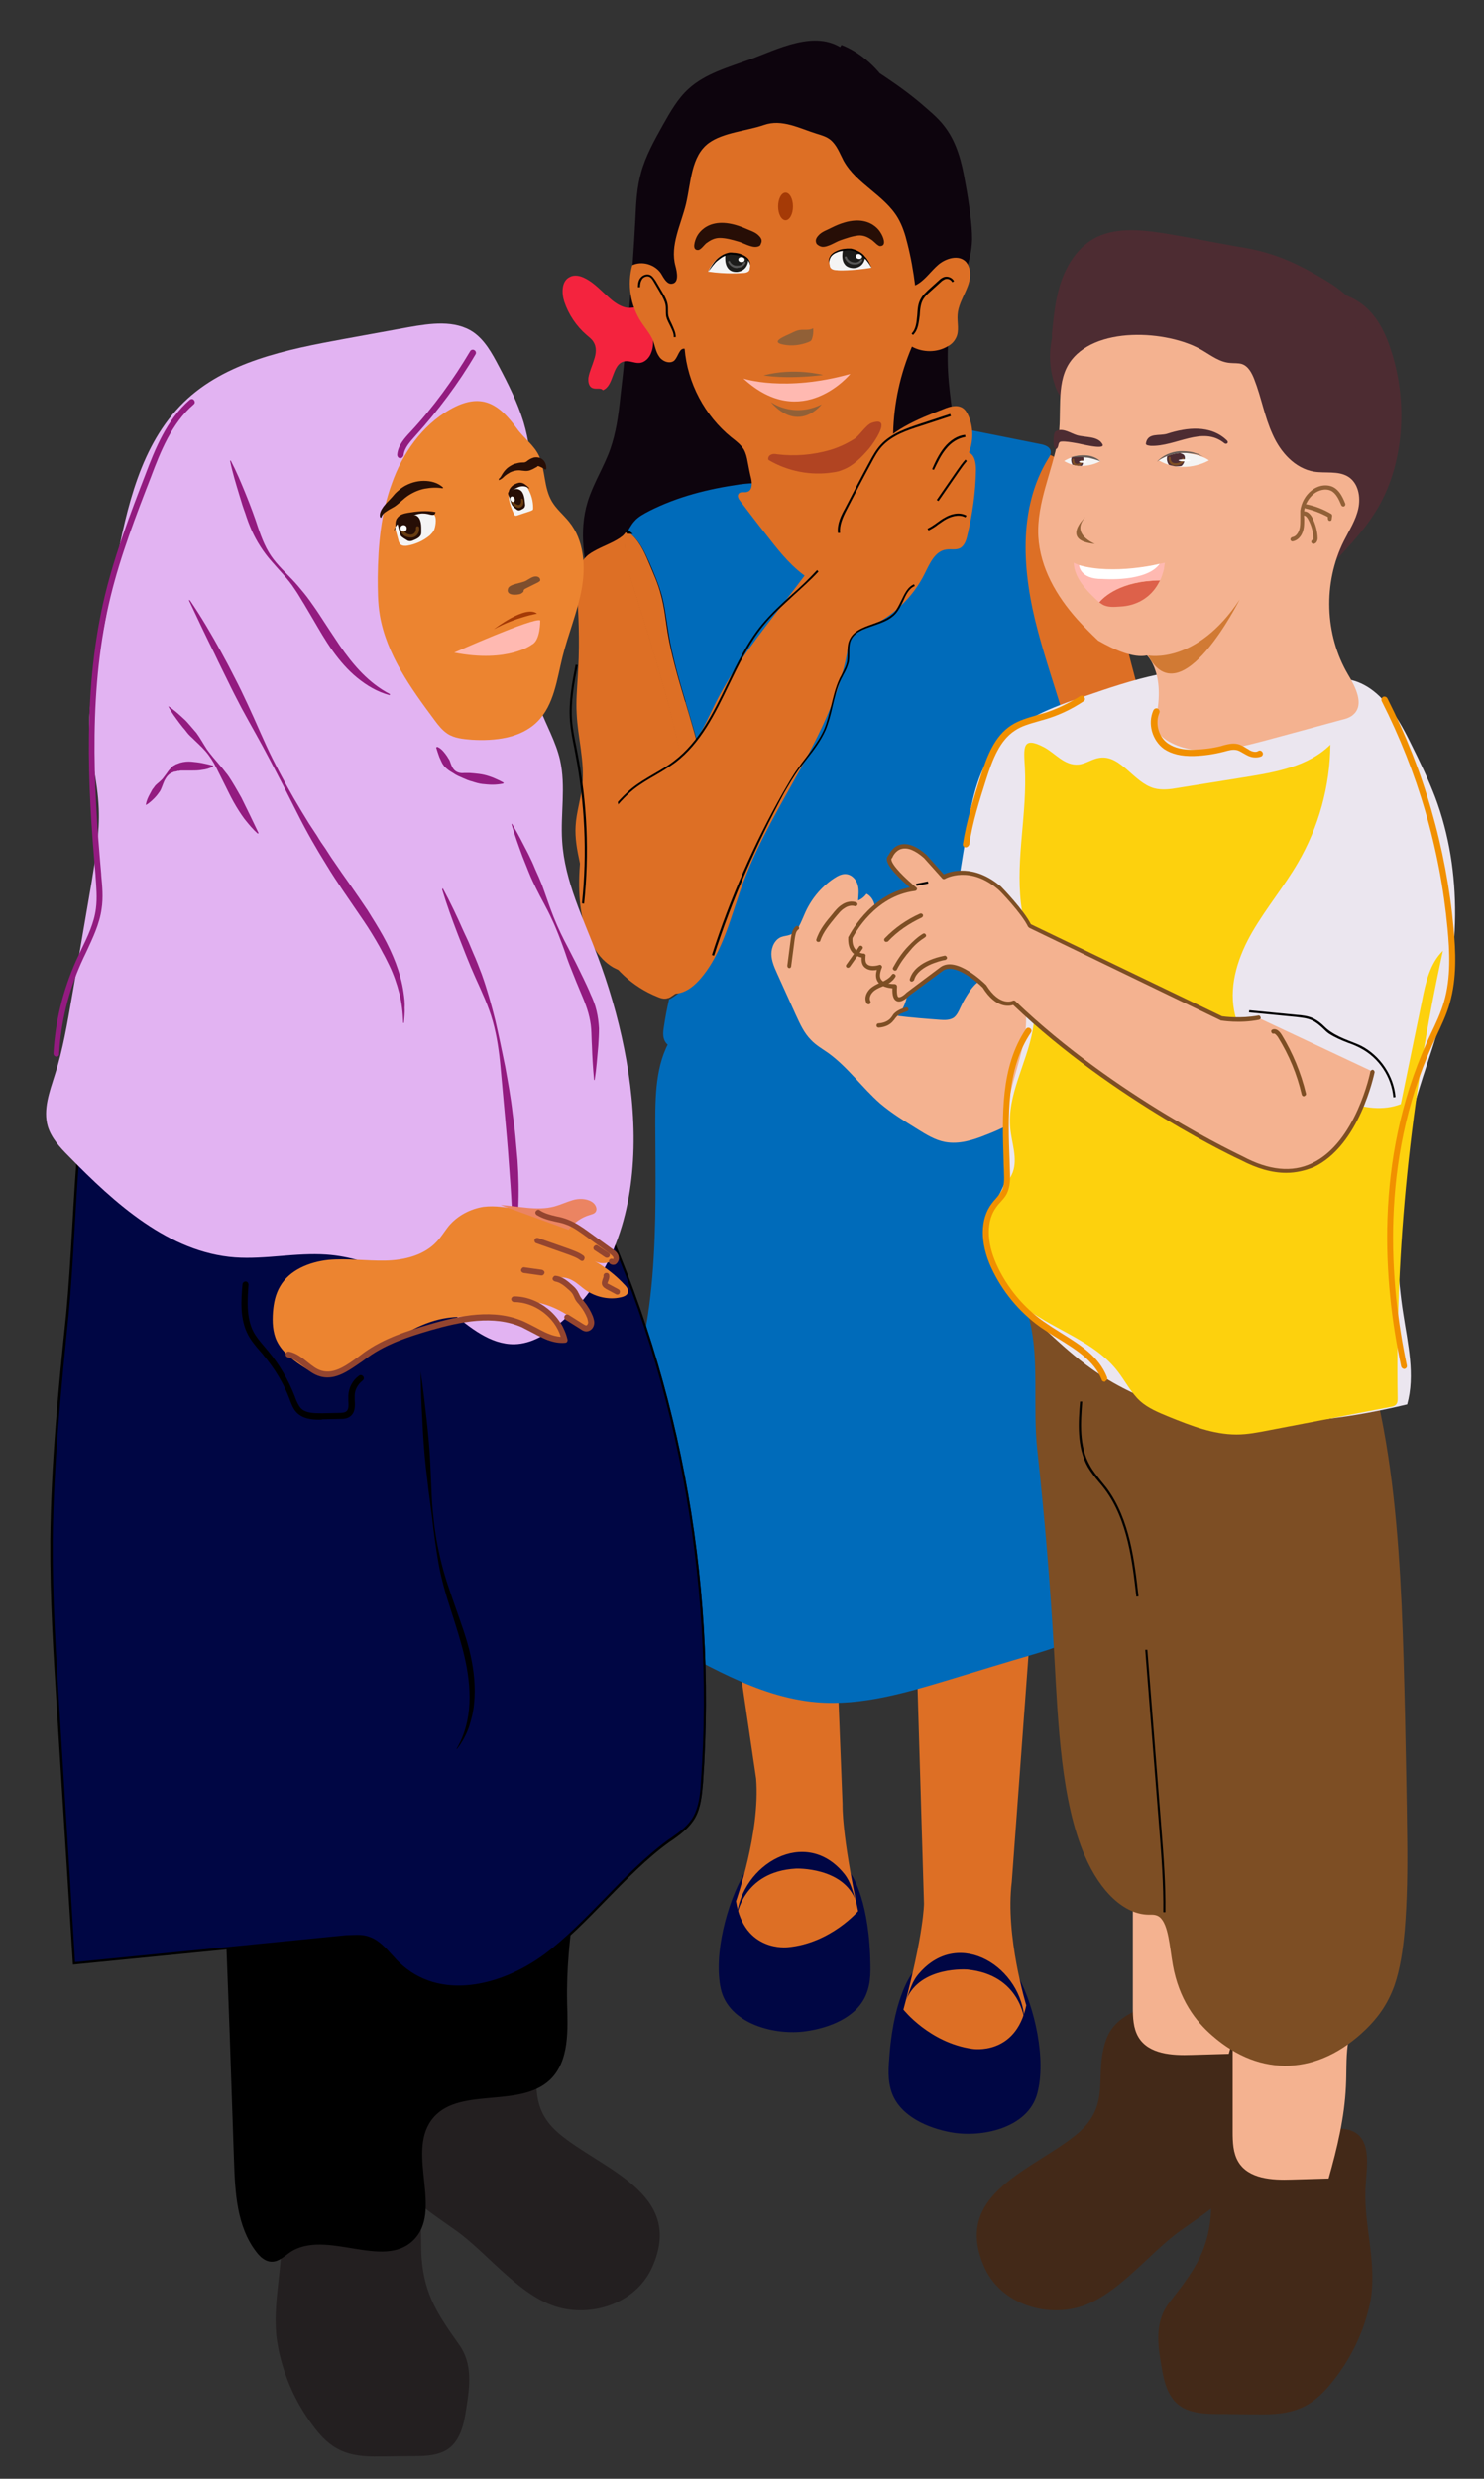 <?xml version="1.0" encoding="utf-8"?>
<!-- Generator: Adobe Illustrator 24.1.1, SVG Export Plug-In . SVG Version: 6.00 Build 0)  -->
<svg version="1.1" id="Layer_1" xmlns="http://www.w3.org/2000/svg" xmlns:xlink="http://www.w3.org/1999/xlink" x="0px" y="0px"
	 viewBox="0 0 419.2 700" style="enable-background:new 0 0 419.2 700;" xml:space="preserve">
<rect x="0" y="0" width="419.2" height="700" fill="#333333" stroke="none"/>
<style type="text/css">
	.st0{fill:#DD6F25;}
	.st1{fill:#432918;}
	.st2{fill:#F4B290;}
	.st3{fill:#231F20;}
	.st4{fill:#000644;}
	.st5{fill:#0D040D;}
	.st6{fill:#F4233E;}
	.st7{fill:#006BBA;}
	.st8{fill:#B14422;}
	.st9{fill:#4D2C32;}
	.st10{fill:#7D4E24;}
	.st11{fill:#EBE6EF;}
	.st12{fill:#FDD10D;}
	.st13{fill:#D17A34;}
	.st14{fill:#916037;}
	.st15{fill:none;}
	.st16{fill:none;stroke:#000000;stroke-miterlimit:10;}
	.st17{fill:#E2B3F2;}
	.st18{fill:#EC8430;}
	.st19{fill:#931B80;}
	.st20{fill:#EB8462;}
	.st21{fill:#94452F;}
	.st22{fill:#F19000;}
	.st23{fill:#F4F4F4;}
	.st24{clip-path:url(#SVGID_2_);}
	.st25{fill:#FFFFFF;}
	.st26{clip-path:url(#SVGID_4_);}
	.st27{fill:#665D58;}
	.st28{fill:#DD614A;}
	.st29{fill:#FFB9B1;}
	.st30{fill:#270E06;}
	.st31{fill:#1D1D1B;}
	.st32{fill:#575756;}
	.st33{fill:#683C11;}
	.st34{fill:#A53A06;}
	.st35{fill:#7E4E2D;}
</style>
<g>
	<path class="st0" d="M298.7,129.6c1.7,1.3,2.9,3.1,4,5c3.8,6.4,7.6,12.9,9.8,20c1.6,5.3,2.3,10.8,3.3,16.3
		c2.6,14.6,7.7,28.8,10.2,43.4c2.4,13.8,2.5,27.9,2.1,41.9c-0.1,3.2-0.3,6.4-1.3,9.4c-1,3-3.1,5.8-6.1,6.9
		c-4.3,1.6-9.3-0.7-12.1-4.3c-2.8-3.6-4-8.2-5.1-12.7c-4.9-20.6-8.9-41.4-12.1-62.3c-0.7-4.8-1.4-9.6-2.4-14.3
		c-1.4-6.4-3.4-12.7-4.4-19.1c-1-6.5-1-13.3,1.7-19.3c1.4-3.3,3.1-6.9,4.8-10C292.7,127.4,295.7,127.5,298.7,129.6z"/>
	<path class="st1" d="M354.4,599c0.1,1.9,0.2,3.9,0.2,5.9c-0.1,11.5-12.9,19.1-21.1,25c-9.4,6.7-18.7,19.6-30.2,22
		c-9.9,2.1-21.1-2.2-25.3-11.8c-9.2-20.8,14.4-27.5,26.4-37.6c9.8-8.4,4.4-16.3,8.1-26.6c2.4-6.7,10.3-9.5,17.3-10.5
		c6.2-0.9,14.9-1.2,20.2,2.8c4.9,3.7,4.4,10.8,4.1,16.3C353.6,589.4,354.1,594.2,354.4,599z"/>
	<path class="st1" d="M387.5,647c-0.1,1.6-0.4,3.1-0.8,4.7c-1.8,7.6-5.4,14.8-10.4,21c-5.9,7.4-11.1,9.3-21.2,9.1
		c-3.6,0-7.2-0.1-10.9-0.1c-3.7,0-7.6-0.2-10.6-2.1c-3.8-2.5-4.8-7.1-5.5-11.3c-1.1-6.3-2-12.7,2.3-18.2
		c6.3-8.1,10.7-13.8,11.6-24.2c0.7-7.9-1.3-17.4,5.5-22.3c3.9-2.8,9.4-2.9,14.5-2.8c5.4,0.1,10.9,0.2,16.3,0.3
		c10.3,0.2,7.6,10.9,7.4,17.4C385.4,628.2,388.4,637.3,387.5,647z"/>
	<path class="st2" d="M385.4,555c0.2,7.7-3.7,14.9-4.7,22.6c-0.5,3.8-0.3,7.7-0.5,11.5c-0.4,8.9-2.5,17.6-4.9,26.1
		c-3.5,0.1-6.9,0.2-10.4,0.3c-5.6,0.2-12.2-0.2-15.1-5c-1.5-2.5-1.6-5.6-1.6-8.5c0-16.9,0-33.9,0-50.8"/>
	<path class="st2" d="M357.2,519.8c0.2,7.7-3.7,14.9-4.7,22.6c-0.5,3.8-0.3,7.7-0.5,11.5c-0.4,8.9-2.5,17.6-4.9,26.1
		c-3.5,0.1-6.9,0.2-10.4,0.3c-5.6,0.2-12.2-0.2-15.1-5c-1.5-2.5-1.6-5.6-1.6-8.5c0-16.9,0-33.9,0-50.8"/>
	<path class="st3" d="M107.9,599c-0.1,1.9-0.2,3.9-0.2,5.9c0.1,11.5,12.9,19.1,21.1,25c9.4,6.7,18.7,19.6,30.2,22
		c9.9,2.1,21.1-2.2,25.3-11.8c9.2-20.8-14.4-27.5-26.4-37.6c-9.8-8.4-4.4-16.3-8.1-26.6c-2.4-6.7-10.3-9.5-17.3-10.5
		c-6.2-0.9-14.9-1.2-20.2,2.8c-4.9,3.7-4.4,10.8-4.1,16.3C108.7,589.4,108.2,594.2,107.9,599z"/>
	<path class="st3" d="M78,658.9c0.1,1.6,0.4,3.1,0.7,4.7c1.6,7.6,4.8,14.8,9.4,21c5.3,7.4,10.1,9.3,19.2,9.1c3.3,0,6.5-0.1,9.8-0.1
		c3.3,0,6.9-0.2,9.6-2.1c3.4-2.5,4.4-7.1,5-11.3c1-6.3,1.9-12.7-2.1-18.2c-5.7-8.1-9.7-13.8-10.5-24.2c-0.6-7.9,1.2-17.4-5-22.3
		c-3.6-2.8-8.5-2.9-13.1-2.8c-4.9,0.1-9.8,0.2-14.8,0.3c-9.3,0.2-6.9,10.9-6.7,17.4C79.9,640.2,77.2,649.3,78,658.9z"/>
	<path d="M66.1,610.3c0.3,8.9,0.8,18.4,6.2,25.5c1.1,1.5,2.6,2.9,4.5,2.9c2,0,3.6-1.6,5.2-2.7c10.1-6.6,26.1,5,34.7-3.3
		c8.5-8.2-1.8-24.3,5.1-33.9c7.1-9.9,24.8-3.1,33.6-11.5c5.5-5.3,5-14.1,4.8-21.8c-0.8-36.9,16.1-73.2,10.9-109.8
		c-35-11.3-76.8,3.3-97.1,34c-4.2,6.3-9.9,7.5-11.5,16.7c-1.7,9.8,0.7,22,1,32C64.5,562.4,65.3,586.4,66.1,610.3z"/>
	<path class="st4" d="M257.8,557.1c0,0-5.1,6-6.5,22.8c-0.3,3.9-0.7,7.5,0.7,11.3c2.5,6.5,10.1,9.7,16.4,10.9
		c8.8,1.7,22-1.1,24.6-10.9c2.6-9.6-0.7-24.2-5.2-32.7c0,0-8-15.2-8-15.2l-15.7-0.1L257.8,557.1z"/>
	<path class="st0" d="M256.6,389.9l4.4,147.7c0,0,0,8.3-5.8,29.9c0,0,7.4,9.4,19.5,11.1c0,0,12.2,2,15.2-12.3c0,0-6-19.6-4.1-34.8
		l10.4-141.1C296.1,390.3,273.9,382.8,256.6,389.9z"/>
	<path class="st4" d="M289.4,570.6c0,0-1.1-12.9-16.1-14.4c0,0-13.3-1.1-17.3,8.5c1.1-2.7,1.6-5.2,3.7-7.5
		C271.1,544.1,288.8,555.8,289.4,570.6z"/>
	<path class="st4" d="M240.3,529.1c0,0,4.8,6.2,5.5,23c0.1,3.9,0.4,7.6-1.2,11.3c-2.7,6.4-10.5,9.3-16.9,10.2
		c-8.9,1.3-21.9-2.1-24.1-12c-2.1-9.7,1.8-24.2,6.6-32.5c0,0,8.7-14.9,8.7-14.9l15.7,0.6L240.3,529.1z"/>
	<path class="st0" d="M232.3,363.2l5.7,146.4c0,0-0.3,8.3,4.4,30.1c0,0-7.8,9.1-19.9,10.2c0,0-12.3,1.5-14.6-13
		c0,0,6.9-19.3,5.7-34.6l-20.7-140.4C192.8,361.8,215.4,355.4,232.3,363.2z"/>
	<path class="st4" d="M208.1,541.3c0,0,1.6-12.8,16.8-13.6c0,0,13.4-0.5,16.9,9.2c-1-2.8-1.4-5.3-3.3-7.7
		C227.6,515.6,209.4,526.5,208.1,541.3z"/>
	<path d="M99.7,151.5c-4.7-9.4-8.9-19.2-12.4-29.1c-0.6-1.7-1.4-3.5-2.9-4.1l0.2-0.5c1.7,0.7,2.5,2.6,3.2,4.4
		c3.6,9.9,7.7,19.6,12.4,29L99.7,151.5z"/>
	<path d="M111.9,127.8l-0.6,0c0.2-5.2,0.5-10.6,1.7-15.8c1.4-5.9,3.8-10.6,7.2-14.1l0.4,0.4c-3.3,3.4-5.7,8-7,13.8
		C112.4,117.2,112.2,122.6,111.9,127.8z"/>
	<path d="M122.6,109.7l-0.6,0c0-1.7,1.3-3.4,3.2-4.2c1.6-0.7,3.4-0.8,5.2-0.8c3,0,6.4,0.1,9.1,1.9l-0.3,0.5
		c-2.5-1.7-5.8-1.8-8.7-1.8c-1.8,0-3.5,0.1-5,0.8C124,106.6,122.6,108,122.6,109.7z"/>
	<path class="st5" d="M237.7,12.7c4.9,1.9,9.2,5.6,12.3,9.9c4,5.5,6.4,12,8.8,18.5c4.6,12.5,9.3,25.3,9.7,38.6
		c0.2,7.4-0.9,14.9-0.8,22.3c0.1,8,1.7,15.9,2.5,23.9c0.9,8.8,0.9,17.7-0.1,26.5c-1,9-3.1,18.3-8.4,25.7
		c-7.7,10.9-21.2,16.4-34.4,18.4c-13.2,2-26.7,1.1-40,2c-2.2,0.2-4.5,0.4-6.7-0.3c-5.5-1.6-5.7-7.2-7-11.8
		c-1.8-6.3-4.2-12.4-6.1-18.6c-2.5-8.5-4.1-17.6-1.5-26.1c1.6-5.2,4.6-9.8,6.4-14.9c1.6-4.6,2.3-9.5,2.8-14.4
		c2-16.9,3.4-33.8,4.3-50.8c0.2-4.4,0.4-8.7,1.6-12.9c1.3-4.7,3.7-9,6.1-13.3c2.1-3.7,4.2-7.5,7.3-10.3c4.7-4.3,11.2-6.1,17.3-8.3
		c7.9-2.9,18.4-8.5,26.3-3c8,5.5,16.1,10.1,23.5,16.7c2,1.7,4,3.5,5.5,5.6c3.2,4.3,4.6,9.8,5.5,15.1c0.6,3.1,1.1,6.3,1.5,9.5
		c0.3,2.3,0.5,4.6,0.5,6.9c-0.2,7-3.3,13.8-8.4,18.6c-3.3-3.1-4-8-4.9-12.4c-3.2-17.4-10.6-34-21.4-48c-1.3-1.7-2.7-3.4-3.5-5.4
		c-0.8-2-0.9-4.4,0.3-6.2"/>
	<path class="st6" d="M172.1,84.1c-2.2-1.9-4.2-4.2-6.8-5.5c-1.3-0.7-3-1.1-4.3-0.4c-2.4,1.1-2.4,4.5-1.6,7c1.2,3.6,3.4,6.9,6.3,9.4
		c0.7,0.6,1.5,1.2,1.9,1.9c1,1.5,0.8,3.4,0.2,5.1c-0.5,1.7-1.3,3.3-1.6,5.1c-0.1,1.1,0.1,2.5,1.2,2.9c1,0.4,2.3-0.2,2.9,0.6
		c3.2-1.3,2.5-7.2,5.9-8.1c1.5-0.4,2.9,0.5,4.4,0.4c1.6-0.1,2.9-1.5,3.4-3c0.6-1.5,0.5-3.1,0.5-4.7c-0.2-3-0.7-7-4-7.9
		c-1.2-0.3-2.6,0.3-3.9-0.1C175,86.4,173.4,85.3,172.1,84.1z"/>
	<path class="st7" d="M305.3,226.2c-1.2-16.6-8-32.2-12.2-48.3c-4.3-16.1-5.7-34.2,3-48.4c0.4-0.6,0.8-1.3,0.7-2
		c-0.1-1.3-1.7-1.9-3-2.1c-5.5-1.1-11-2.2-16.5-3.3c-3.3-0.7-6.6-1.3-9.9-0.9c-5,0.6-9.5,3.4-14,5.8c-7,3.8-14.5,6.6-22.2,8.4
		c-7.4,1.7-14.9,0.4-22.3,1.4c-8.9,1.3-17.4,3.4-25.5,7.5c-1.5,0.8-3.1,1.6-4.2,2.9c-1,1.1-1.5,2.3-2.3,3.4c0.1,0,0.2,0,0.3,0
		l0.1-0.4c0.2,0.1,0.5,0.3,0.7,0.5c0.7,0,1.4,0.1,2.1,0.1c-0.7,0-1.4-0.1-2.1-0.1c2.7,2,4.1,5.2,5.5,8.3c1.3,3,2.6,6.1,3.5,9.3
		c0.9,3.5,1.3,7.2,1.9,10.8c2.1,12.8,7.2,24.9,9.8,37.6c3.1,15.9,2.1,32.3,1,48.4c-0.2,3.1-0.4,6.2-1.8,9c-1.6,3.1-4.6,5.3-7.5,7.3
		c-0.4,0.3-0.9,0.6-1.4,0.8c-0.6,2.6-1.1,5.3-1.5,8c-0.2,1.3-0.3,2.6,0.3,3.8c0.6,1.2,1.9,1.8,3.2,2.3c4.3,1.6,9.1,1.9,13.7,2.1
		c5.8,0.3,11.6,0.6,17.4,0.8c3.7,0.2,7.4,0.4,11.1,0c4.7-0.5,9.3-1.9,13.8-3c13.3-3.3,27.1-4.6,40.8-3.8c4.9,0.3,10.9,0.3,13.1-4
		c0.8-1.5,0.9-3.2,1.1-4.9c0.9-11.6,1.9-23.1,2.8-34.7C305.3,241,305.9,233.6,305.3,226.2z"/>
	<path class="st0" d="M200.2,40.4c-5,3.7-5,11.1-6.4,17.1c-1.4,5.9-4.6,11.8-3,17.6c0.5,1.9,1,4.7-0.9,5c-1.5,0.3-2.4-1.6-3.2-2.9
		c-1.7-2.5-5.3-3.6-8.1-2.3c-1.5,5.4-0.5,11.4,2.5,16c1.1,1.7,2.5,3.3,3.3,5.1c0.6,1.5,0.8,3.3,1.8,4.7c0.9,1.4,3.1,2.2,4.3,1.1
		c1.1-1.1,1.4-3.6,2.9-3.3c0.8,9.7,5.7,18.9,13.2,25c1.3,1,2.6,2,3.5,3.4c0.6,1.1,0.9,2.3,1.1,3.5c0.3,1.6,0.6,3.2,1,4.8
		c0.3,1.4,0.3,3.3-1.1,3.7c-0.9,0.3-2-0.2-2.5,0.6c-0.4,0.6,0,1.4,0.5,2c2.4,3.1,4.7,6.2,7.1,9.2c3.2,4.1,6.4,8.3,10.6,11.5
		c4.2,3.1,9.5,5.1,14.6,4.3c1.9-2.7,2.1-6.2,3.4-9.2c1.2-2.8,3.3-5,5.1-7.4c4.2-5.6,7.1-12.3,8.4-19.2c0.2-1,0.3-2-0.3-2.8
		c-1-1.4-3.4-0.9-4.7-2c-1-0.8-1-2.3-1-3.6c0.2-8.4,2-16.7,5.3-24.4c3.1,1.7,7.1,1.7,10.1-0.1c1-0.5,1.8-1.3,2.3-2.3
		c1.1-2,0.3-4.5,0.5-6.7c0.3-4.4,4.4-8.3,3.4-12.7c-0.2-0.8-0.5-1.5-1-2.1c-2-2.2-5.7-1.1-7.9,0.8c-2.2,1.9-3.9,4.6-6.5,5.8
		c-0.5-4-1.2-8-2.2-11.9c-0.6-2.5-1.4-5-2.7-7.2c-3.8-6.4-11.7-9.6-15.3-16.1c-1.1-2.1-1.9-4.4-3.7-5.9c-1.1-0.9-2.5-1.3-3.8-1.7
		c-4.9-1.5-9.9-4.3-15-2.5C210.9,37,204.3,37.4,200.2,40.4z"/>
	<path class="st0" d="M197.6,273.8c1.4-2.7,1.6-5.9,1.8-9c1.1-16.2,2.1-32.5-1-48.4c-2.5-12.7-7.6-24.8-9.8-37.6
		c-0.6-3.6-0.9-7.2-1.9-10.8c-0.8-3.2-2.2-6.2-3.5-9.3c-1.3-3.1-2.8-6.3-5.5-8.3c-0.3,0-0.5,0-0.8,0l0,0.2
		c-1.1,3.9-0.1,8.6,1.2,12.7c4.9,16,10.3,32,13.7,48.4s4.8,33.5,1.7,50c-1.3,6.8-3.3,13.4-4.8,20.2c0.5-0.2,1-0.5,1.4-0.8
		C193.1,279,196,276.9,197.6,273.8z"/>
	<path d="M178.8,150.8l-2.1-0.1l0.3-1.2l0.4,0.2c0.2,0.1,0.5,0.3,0.7,0.5L178.8,150.8z"/>
	<path class="st0" d="M191.9,211.7c-3.4-16.4-8.8-32.4-13.7-48.4c-1.2-4.1-2.3-8.8-1.2-12.7l0-0.2c-0.1,0-0.2,0-0.3,0
		c-0.2,0.3-0.5,0.6-0.8,0.9c-1.9,1.6-5,2.7-7.3,3.9c-1.1,0.6-2.1,1.1-3,2c-3,2.9-2.8,7.6-2.5,11.8c0.5,7.4,0.6,14.8,0.1,22.2
		c-0.2,3.4-0.5,6.8-0.3,10.3c0.3,6.8,2.3,13.5,1.6,20.2c-0.4,3.9-1.7,7.7-1.9,11.6c-0.2,3.3,0.4,6.7,1.1,9.9c0.5,2.6,1,5.3,1.5,7.9
		c1,5.3,2,10.7,4.4,15.5c3.3,6.7,9.1,12.1,16.1,14.9c0.7,0.3,1.5,0.6,2.3,0.5c0.3,0,0.5-0.1,0.8-0.2c1.5-6.7,3.6-13.4,4.8-20.2
		C196.7,245.2,195.3,228.1,191.9,211.7z"/>
	<path class="st0" d="M169.7,253.4c-1.5-4.1-2.8-8.4-2.2-12.8c1.1-7.9,7.8-13.7,14.3-18.4c5.4-3.9,11.1-7.8,14.9-13.4
		c2.1-3.1,3.6-6.6,5.3-10c10.6-21.3,30-37.5,39.2-59.4c1.6-3.8,2.9-7.8,5.3-11.2c4.7-6.6,12.6-9.8,20.1-12.7
		c1.7-0.7,3.7-1.3,5.3-0.3c0.8,0.5,1.3,1.4,1.7,2.3c1.4,3.2,1.4,7,0.1,10.3c1.7,0.7,2,3.1,2,4.9c-0.1,6.3-1,12.6-2.5,18.7
		c-0.3,1.3-0.8,2.7-2,3.4c-1.2,0.6-2.6,0.2-3.9,0.4c-3.2,0.4-4.7,4-6.1,6.8c-3.3,6.7-9.1,12.2-16,15.2c-1.5,0.6-3.1,1.2-4.1,2.4
		c-1.3,1.4-1.6,3.4-1.9,5.2c-4.4,22.9-20.6,41.7-28.9,63.5c-3.7,9.5-5.8,20.7-12.8,28.5c-8.3,9.1-15.4,0.1-20.1-7.6
		C174.3,264.3,171.8,258.9,169.7,253.4z"/>
	<path d="M172.4,229.7l-0.4-0.4c2-2.3,4.1-4.7,6.5-6.7c2-1.6,4.1-2.8,6.3-4.1c1.9-1.1,3.8-2.2,5.6-3.6c7.1-5.4,11.1-13.6,15-21.7
		c2.8-5.8,5.7-11.8,9.8-16.8c2.6-3.1,5.6-5.9,8.6-8.6c2.4-2.1,4.8-4.4,7-6.8l0.4,0.4c-2.2,2.4-4.7,4.6-7.1,6.8
		c-2.9,2.7-6,5.4-8.5,8.5c-4,4.9-6.9,10.9-9.7,16.7c-3.9,8.1-7.9,16.4-15.1,21.9c-1.8,1.3-3.7,2.5-5.6,3.6c-2.1,1.2-4.3,2.5-6.2,4
		C176.4,225,174.4,227.4,172.4,229.7z"/>
	<path d="M201.7,269.9l-0.6-0.2c5.1-15.9,11.9-31.4,20.1-45.9c1.3-2.2,2.6-4.6,4.2-6.8c0.7-1,1.5-2.1,2.3-3.1c1.9-2.5,3.8-5,5.1-7.9
		c0.9-2.1,1.4-4.5,2-6.7c0.6-2.5,1.2-5.1,2.3-7.5c0.2-0.5,0.5-0.9,0.7-1.4c0.6-1.2,1.3-2.4,1.5-3.7c0.1-0.8,0.1-1.6,0.1-2.3
		c0-1.1,0-2.2,0.4-3.3c1-2.9,4-3.9,6.8-4.9c2.2-0.8,4.5-1.6,6-3.2c0.8-0.9,1.4-2.2,2-3.4c0.9-1.8,1.7-3.8,3.6-4.6l0.2,0.5
		c-1.7,0.7-2.5,2.5-3.3,4.3c-0.6,1.2-1.2,2.5-2.1,3.5c-1.6,1.8-4,2.6-6.3,3.4c-2.9,1-5.6,1.9-6.5,4.5c-0.3,1-0.3,2-0.3,3.1
		c0,0.8,0,1.6-0.1,2.4c-0.3,1.4-0.9,2.7-1.6,3.9c-0.2,0.5-0.5,0.9-0.7,1.4c-1.1,2.3-1.7,4.9-2.3,7.4c-0.5,2.3-1.1,4.6-2,6.8
		c-1.3,2.9-3.2,5.5-5.2,8c-0.8,1-1.5,2-2.3,3c-1.6,2.2-2.9,4.5-4.2,6.7C213.6,238.6,206.8,254,201.7,269.9z"/>
	<path class="st0" d="M163.8,177.2c-0.3,11.2-0.6,22.5,0.5,33.7c0.4,4.1,1,8.1,1.1,12.2c0.2,7.6-1.3,15.1-1.7,22.7s0.2,15.5,4.2,22
		c1.3,2.2,3.1,4.1,5.3,5.4c1.3,0.7,2.7,1.2,4.1,1.7c3.3,1.4,6.4,3.4,9,5.9"/>
	<path class="st8" d="M234.4,127.1c-4.8,1.4-9.9,1.8-14.8,1.2c-0.6-0.1-1.2-0.2-1.8,0.1c-0.6,0.2-1,1-0.7,1.5
		c5.4,3.2,12,4.5,18.2,3.5c0.9-0.1,1.8-0.3,2.7-0.7c3-1.1,5.3-3.5,7.4-5.9c1.2-1.4,6.9-9.4,0.9-7.4c-1.6,0.5-3.4,3.5-4.9,4.5
		C239.2,125.3,236.8,126.4,234.4,127.1z"/>
	<path class="st7" d="M190.5,291.9c-5.1,7-5.4,16.3-5.4,24.9c0.1,29,1.4,59.4-11.2,85.6c-1.8,3.7-3.8,7.3-5.3,11.1
		c-5.1,13-3.9,27.5-6.3,41.3c7.4,0.3,14.3,3.4,20.9,6.7c15.3,7.9,30.3,17.7,47.4,19.2c12.8,1.1,25.4-2.7,37.7-6.4
		c7.9-2.4,15.7-4.8,23.6-7.1c5.6-1.7,11.2-3.4,15.8-7c5.2-4,8.6-10.3,8.9-16.8c0.1-2.2-0.1-4.4,0.6-6.4c0.6-1.8,1.9-3.2,2.8-4.9
		c1.7-3.1,1.9-6.9,1.8-10.4c-0.2-20.7-6.2-40.9-11.5-61c-7.1-26.9-12.9-54.4-12.8-82.2"/>
	<path class="st2" d="M290.3,314c-3.5,2.9-7.6,4.9-11.8,6.5c-3.7,1.5-7.6,2.7-11.5,2c-2.8-0.5-5.4-2.1-7.8-3.6
		c-3.7-2.3-7.3-4.5-10.6-7.3c-5.1-4.5-9.1-10.2-14.6-14.2c-1.7-1.2-3.5-2.2-4.9-3.7c-2-2-3.1-4.5-4.3-7.1c-1.7-3.8-3.5-7.7-5.2-11.5
		c-0.8-1.8-1.7-3.7-1.7-5.7c0-2,1-4.1,2.8-4.8c0.8-0.3,1.6-0.3,2.4-0.6c2.3-0.8,3.1-3.5,4.1-5.7c1.7-4.1,4.6-7.7,8.3-10.2
		c1.2-0.8,2.5-1.5,3.9-1.2c1.4,0.3,2.5,1.6,2.9,3c0.4,1.4,0.2,2.9,0.1,4.4c1-0.4,1.8-1.1,2.4-1.9c1.9,1,2.8,3.5,2.1,5.5
		c2.5,0,5.6,0.4,6.3,2.7c0.4,1.3-0.1,2.8,0.6,4c0.3,0.5,0.8,0.8,1.2,1.2c1.7,1.6,2.3,4.2,1.6,6.3c-0.3,0.7-0.6,1.4-0.7,2.2
		c-0.1,0.6,0.1,1.2,0.3,1.9c0.8,3.7-0.2,7.8-2.6,10.7c4,0.5,8,0.8,12,1.1c1.3,0.1,2.7,0.1,3.8-0.6c0.9-0.7,1.4-1.8,1.9-2.9
		c0.8-1.8,1.8-3.4,2.9-5c1.2-1.6,2.8-3.2,4.8-3.3c0.9-0.1,1.8,0.2,2.7,0.5c7.4,2.6,13.2,9.2,15.4,16.7
		C299.3,301.5,297,308.4,290.3,314z"/>
	<path class="st9" d="M300.9,86.8c1.2-1.7,2.6-3.3,3.7-5.1c0.5-0.8,1-1.8,1.7-2.4c0.9-0.7,2.2-0.9,3.2-1.3c1.7-0.7,3-2,4.6-2.9
		c4.8-2.7,10.7-0.7,16.2-1.1c1.2-0.1,2.3-0.3,3.5-0.3c1.3,0,2.6,0.3,3.9,0.5c11.3,2.3,22.5,4.6,33.8,6.9c4.6,0.9,9.3,1.9,13,4.6
		c4.3,3.1,6.8,8.1,8.4,13.1c3.1,9.4,3.8,19.7,1.9,29.5c-1,5.2-2.8,10.4-5.5,15c-3.3,5.7-7.8,10.5-12.3,15.3
		c-1.5,1.5-2.9,3.1-4.8,4.2c-2.3,1.3-4.9,1.7-7.5,1.8c-8.8,0.4-17.9-3-23.5-9.8c-2.4-2.9-4.1-6.2-5.8-9.5c-2.6-5-5.2-10.1-7.7-15.1
		c-1.2-2.3-2.4-4.6-4.1-6.5c-2.3-2.5-5.5-4-8.7-5.2c-6.6-2.5-14.2-1.9-16.8-9.4C295.4,101.8,296.4,93.2,300.9,86.8z"/>
	<path class="st10" d="M290.9,373.1c2.7,11,0.8,24.3,2.1,36.3c2.1,19.1,3.7,38.5,4.8,57.9c1.1,19.9,2,41.4,8.6,56.7
		c4.4,10.3,11.2,16.6,18,16.7c1.1,0,2.2-0.1,3.2,0.7c2.5,2.1,2.8,8.5,3.7,13.5c1.7,9.6,6.4,15.9,11.2,20
		c13.6,11.9,29.9,11.2,43.3-1.8c3.1-3,6.1-6.8,8.1-12.4c1.6-4.6,2.4-10.1,2.9-15.6c0.7-8.4,0.8-17.1,0.7-25.6
		c-0.1-11.6-0.4-23.3-0.6-34.9c-0.5-20.9-1-41.9-3.3-62.3s-6.6-40.3-13.8-55.7c-2.4-5.1-5.2-9.8-8.4-12.6c-2.2-1.9-4.5-3-6.8-4.5
		c-2.4-1.7-4.7-3.9-6.9-6.6c-1.7-2.1-3.2-4.5-5.1-6.1c-2.3-2-4.8-2.5-7.3-2.4c-16.4,0.7-30.3,25-46.4,30.4
		C298.8,364.7,289.4,367,290.9,373.1z"/>
	<path class="st11" d="M398.5,209.9c2.5,5,4.9,10,6.9,15.2c8,21.3,6.9,45.3,0.4,67.1c-1.6,5.3-3.5,10.6-5.1,15.9
		c-6.1,20.3-7.6,42-4.3,63c1.3,8.5,3.4,17.2,1.1,25.5c-15,3.6-30.5,5.8-45.8,4.7c-15.4-1.1-30.7-5.7-43.3-14.7
		c-4.5-3.2-8.7-7-12.8-10.8c-4.6-4.2-9.3-8.5-12.6-13.8c-3.3-5.3-5.1-11.8-3.5-17.9c1.3-4.8,4.6-9,5.4-13.9c0.6-4-0.5-8.1-0.6-12.1
		c-0.4-12.9,9.1-25.9,4.1-37.8c-2.4-5.7-8.1-9.9-14.3-10.4c-1.5-0.1-3.2-0.1-4.4-1.1c-1.6-1.3-1.4-3.8-1.1-5.8c1.4-9,2.8-18,4.3-27
		c1.4-8.9,3-18.2,8.6-25.2c6.1-7.6,15.8-11.1,25-14.2c13.3-4.6,27.3-9.2,41.2-7.1c6.3,0.9,12.3,3.1,18.7,3.2c4,0.1,7.8-1.1,11.8-1.1
		C388.6,191.7,394.5,201.7,398.5,209.9z"/>
	<path class="st12" d="M288.4,255.1c1.4,12,5.4,24,3.3,35.9c-1.7,9.4-7.3,18.3-6.3,27.8c0.4,4.1,2.1,8.3,0.7,12.2
		c-0.7,1.9-2.1,3.5-3.2,5.3c-5.4,8.1-5,19.7,0.9,27.4c8.1,10.6,23.7,13,31.8,23.4c2.2,2.8,3.8,6.1,6.4,8.5c2.3,2.1,5.3,3.3,8.2,4.5
		c6.2,2.5,12.5,5,19.1,5c3.1,0,6.1-0.6,9.2-1.2c11.5-2.2,22.9-4.4,34.4-6.6c0.5-0.1,1-0.2,1.4-0.6c0.5-0.5,0.5-1.2,0.5-1.9
		c-0.7-42.4,3.7-84.9,12.8-126.3c-3.7,3.6-4.9,9-5.9,14.1c-2,9.7-4,19.5-6,29.2c-4.9,1.9-10.5,1.2-15.4-0.8s-9.2-5.1-13.4-8.2
		c-4.3-3.2-8.7-6.3-13-9.5c-1.3-0.9-2.6-1.9-3.5-3.2c-1-1.4-1.5-3.1-1.8-4.8c-1.4-7.6,1.3-15.5,5.2-22.2c3.9-6.7,8.9-12.7,12.8-19.4
		c5.9-10.1,9.1-21.7,9.2-33.4c-6.3,6.2-15.6,7.8-24.3,9.2c-6.2,1-12.4,2-18.7,3c-2.2,0.4-4.6,0.7-6.8,0.1c-5.8-1.6-9.4-9.5-15.4-8.6
		c-2.1,0.3-3.9,1.7-5.9,1.9c-4,0.4-6.6-3.2-9.8-4.9c-6.3-3.3-5.7,0.3-5.4,5.7C290.2,229.7,286.9,242.2,288.4,255.1z"/>
	<path d="M393.6,309.9c-0.5-5.8-4.1-11.2-9.3-13.9c-1.1-0.6-2.3-1.1-3.5-1.5c-1.8-0.7-3.7-1.5-5.4-2.6c-0.6-0.4-1.2-1-1.7-1.5
		c-1-0.9-1.9-1.7-3-2.2c-1.4-0.7-3-0.8-4.5-1l-13.4-1.3l0.1-0.6l13.4,1.3c1.5,0.1,3.2,0.3,4.7,1c1.2,0.6,2.2,1.4,3.1,2.3
		c0.5,0.5,1.1,1,1.7,1.4c1.6,1.1,3.4,1.9,5.2,2.6c1.2,0.5,2.4,0.9,3.6,1.5c5.3,2.8,9.1,8.4,9.6,14.4L393.6,309.9z"/>
	<path class="st2" d="M379.6,152.8c1.5-3,3.4-5.9,4.1-9.2c0.7-3.3,0-7.2-2.9-9c-2.8-1.7-6.4-0.9-9.6-1.4c-5.4-0.9-9.5-5.5-11.7-10.5
		c-2.3-5-3.2-10.5-5.2-15.6c-0.7-1.8-1.7-3.7-3.5-4.3c-1-0.3-2.2-0.2-3.3-0.3c-3-0.2-5.5-2.2-8.1-3.7c-9.4-5.5-30.6-7-37.5,4
		c-3.7,6-1.8,14.3-3,21c-1.6,9.3-6.1,18.1-5.6,27.7c0.5,8.8,5.1,16.8,11,23.4c1.9,2.1,3.9,4.1,5.9,6c4.7,2.7,10,5,13.8,4.2
		c0,0,5.8,5.4,2.1,19.4c0.3,1.9,1.8,3.4,3.4,4.5c7.9,5,18.2,2.7,27.3,0.3c7.4-2,14.8-4,22.1-6c1.3-0.3,2.6-0.7,3.5-1.6
		c3-2.8,0.5-7.7-1.6-11.2C374.2,179.3,373.7,164.6,379.6,152.8z"/>
	<path d="M321,450.9c-1.1-9.6-2.4-21.6-8.9-30.3c-0.5-0.7-1.1-1.4-1.7-2.1c-1.1-1.3-2.2-2.7-3.1-4.2c-3.2-5.7-2.7-12.8-2.2-18.5
		l0.6,0c-0.4,5.6-1,12.6,2.2,18.1c0.8,1.5,2,2.9,3,4.2c0.6,0.7,1.1,1.4,1.7,2.1c6.6,8.9,7.9,20.9,9,30.6L321,450.9z"/>
	<path class="st13" d="M324.3,185.1c0,0,13.6,2.8,25.9-15.8C350.2,169.2,333.6,202.7,324.3,185.1z"/>
	<g>
		<path class="st2" d="M387.7,302.6c0,0-8,40-36.9,24.5c0,0-35.6-16.3-64.5-44c0,0-4,2.1-8.2-4.6c0,0-7.8-7.8-12-4.9l-9.6,7.2
			c0,0-4.3,4.4-3.6-2.3c0,0-6.7,0.3-4.2-5.5c0,0-5.2,1.8-4.6-3.2c0,0-4.2-0.2-3.8-5.2c0,0,5.8-12.3,18.2-13.7c0,0-9.2-7.4-6.9-9.1
			c0,0,2.5-6.5,9.8,0l5.2,5.9c0,0,7.3-4.2,15.9,3.2c0,0,6.5,6.6,8.4,10.6l54.2,26.2c0,0,5,0.8,10.5-0.2"/>
		<path class="st10" d="M363.3,331.2c-4,0-8.2-1.2-12.8-3.6c-0.3-0.1-35.8-16.6-64.3-43.8c-1.2,0.4-4.9,1-8.6-4.9
			c-2.1-2.1-8.1-6.9-11.2-4.8l-9.6,7.1c-0.4,0.4-2.1,2.1-3.5,1.5c-0.9-0.4-1.3-1.6-1.2-3.6c-1.1-0.1-3.1-0.4-4.1-1.8
			c-0.6-0.9-0.7-2-0.3-3.4c-1,0.2-2.3,0.2-3.3-0.6c-0.8-0.6-1.1-1.6-1-2.9c-0.7-0.1-1.7-0.5-2.6-1.4c-0.9-1-1.3-2.5-1.2-4.3
			c0-0.1,0-0.1,0.1-0.2c0.1-0.1,5.7-11.7,17.3-13.9c-2.2-1.9-6.5-5.8-6.5-8c0-0.4,0.2-0.8,0.5-1.1c0.3-0.6,1.3-2.5,3.4-3
			c2.1-0.5,4.6,0.5,7.3,2.9c0,0,0,0,0,0l4.9,5.5c1.8-0.8,8.5-3.1,16.2,3.5c0.3,0.3,6.4,6.6,8.4,10.6l54,26c0.7,0.1,5.2,0.7,10.2-0.2
			c0.3-0.1,0.6,0.1,0.7,0.5c0.1,0.3-0.1,0.6-0.5,0.7c-5.5,1.1-10.5,0.2-10.7,0.2c-0.1,0-0.1,0-0.2-0.1L290.7,262
			c-0.1-0.1-0.2-0.2-0.3-0.3c-1.8-3.8-8.2-10.4-8.3-10.4c-8.1-7.1-15.1-3.2-15.2-3.1c-0.2,0.1-0.5,0.1-0.7-0.1l-5.2-5.8
			c-2.4-2.1-4.5-3-6.2-2.6c-1.9,0.4-2.7,2.4-2.7,2.4c0,0.1-0.1,0.2-0.2,0.3c-0.1,0.1-0.1,0.1-0.1,0.3c0,1.6,4.3,5.7,7,7.9
			c0.2,0.1,0.3,0.4,0.2,0.6c-0.1,0.2-0.3,0.4-0.5,0.4c-11.4,1.4-17.1,12.2-17.7,13.3c-0.1,1.4,0.2,2.5,0.9,3.3
			c0.9,1.1,2.3,1.1,2.3,1.1c0.2,0,0.3,0.1,0.4,0.2c0.1,0.1,0.2,0.3,0.1,0.5c-0.1,1.2,0,2,0.6,2.4c0.9,0.7,2.7,0.3,3.3,0.1
			c0.2-0.1,0.5,0,0.6,0.2c0.2,0.2,0.2,0.4,0.1,0.6c-0.6,1.5-0.7,2.6-0.2,3.3c1,1.4,3.7,1.3,3.8,1.3c0.2,0,0.3,0.1,0.5,0.2
			c0.1,0.1,0.2,0.3,0.2,0.5c-0.2,2.6,0.3,3,0.4,3c0.5,0.2,1.6-0.6,2.2-1.2c0,0,0,0,0.1-0.1l9.6-7.2c4.5-3.2,12.4,4.6,12.8,5
			c0,0,0.1,0.1,0.1,0.1c3.8,6.1,7.3,4.5,7.5,4.4c0.2-0.1,0.5-0.1,0.7,0.1c28.5,27.3,64,43.7,64.3,43.9c7.3,3.9,13.9,4.6,19.5,1.9
			c12.4-5.8,16.5-25.7,16.5-25.9c0.1-0.3,0.4-0.5,0.7-0.5c0.3,0.1,0.5,0.4,0.5,0.7c-0.2,0.8-4.3,20.7-17.2,26.8
			C368.6,330.6,366.1,331.2,363.3,331.2z"/>
	</g>
	<path class="st10" d="M223,273.4C223,273.4,223,273.4,223,273.4c-0.4,0-0.6-0.3-0.6-0.7l1-7.7c0.2-1.3,0.4-2.5,1.4-3.4
		c0.2-0.2,0.6-0.2,0.8,0.1c0.2,0.2,0.2,0.6-0.1,0.8c-0.7,0.5-0.8,1.5-1,2.6l-1,7.7C223.5,273.1,223.3,273.4,223,273.4z"/>
	<path class="st10" d="M231.2,266c-0.1,0-0.1,0-0.2,0c-0.3-0.1-0.5-0.4-0.4-0.7c0.9-2.8,2.8-5.1,4.5-7.1c0.8-1,1.6-2,2.7-2.7
		c1.3-0.9,2.8-1.1,4-0.7c0.3,0.1,0.5,0.4,0.4,0.7c-0.1,0.3-0.4,0.5-0.7,0.4c-0.9-0.3-2-0.1-3,0.6c-1,0.6-1.7,1.6-2.5,2.5
		c-1.6,2-3.5,4.2-4.3,6.7C231.7,265.9,231.4,266,231.2,266z"/>
	<path class="st10" d="M239.5,273.3c-0.1,0-0.2,0-0.3-0.1c-0.3-0.2-0.3-0.6-0.1-0.8l3.6-5.1c0.2-0.3,0.6-0.3,0.8-0.1
		c0.3,0.2,0.3,0.6,0.1,0.8l-3.6,5.1C239.9,273.2,239.7,273.3,239.5,273.3z"/>
	<path class="st10" d="M245.3,283.6c-0.2,0-0.4-0.1-0.5-0.3c-0.8-1.5,0-3.1,1-4.1c0.9-0.8,1.9-1.3,2.9-1.7l0.5-0.2
		c1-0.5,2.1-1.1,2.7-2c0.2-0.3,0.5-0.4,0.8-0.2c0.3,0.2,0.4,0.5,0.2,0.8c-0.7,1.2-2,2-3.2,2.5l-0.5,0.2c-1,0.4-1.9,0.8-2.6,1.5
		c-0.7,0.7-1.2,1.8-0.7,2.7c0.1,0.3,0,0.6-0.3,0.8C245.5,283.6,245.4,283.6,245.3,283.6z"/>
	<path class="st10" d="M248.2,290.2c-0.3,0-0.6-0.2-0.6-0.6c0-0.3,0.2-0.6,0.6-0.6c1.4-0.1,2.7-0.6,3.5-1.6c0.1-0.1,0.2-0.3,0.3-0.4
		c0.1-0.2,0.3-0.4,0.4-0.6c1-1.1,2.4-1.6,3.5-1.9c0.3-0.1,0.6,0.1,0.7,0.4c0.1,0.3-0.1,0.6-0.4,0.7c-1.1,0.4-2.3,0.8-3,1.6
		c-0.1,0.2-0.3,0.3-0.4,0.5c-0.1,0.2-0.2,0.3-0.4,0.5C251.5,289.4,250,290.1,248.2,290.2C248.2,290.2,248.2,290.2,248.2,290.2z"/>
	<path class="st10" d="M250.3,266c-0.1,0-0.3-0.1-0.4-0.2c-0.2-0.2-0.2-0.6,0-0.8c2.9-3,6.2-5.3,10-7c0.3-0.1,0.6,0,0.8,0.3
		c0.1,0.3,0,0.6-0.3,0.8c-3.6,1.7-6.9,3.9-9.6,6.8C250.6,265.9,250.5,266,250.3,266z"/>
	<path class="st10" d="M252.8,274.1c-0.1,0-0.2,0-0.3-0.1c-0.3-0.2-0.4-0.5-0.2-0.8c1.1-2,2.4-4,4-5.7c1.5-1.6,2.9-2.9,4.4-3.8
		c0.3-0.2,0.6-0.1,0.8,0.2c0.2,0.3,0.1,0.6-0.2,0.8c-1.4,0.9-2.8,2-4.1,3.6c-1.5,1.7-2.8,3.5-3.8,5.4
		C253.3,274,253.1,274.1,252.8,274.1z"/>
	<path class="st10" d="M257.6,277.2c-0.1,0-0.1,0-0.2,0c-0.3-0.1-0.5-0.4-0.4-0.7c0.8-2.8,3.4-4.4,5.5-5.3c1.4-0.6,2.8-1,4.3-1.3
		c0.3-0.1,0.6,0.2,0.7,0.5c0.1,0.3-0.2,0.6-0.5,0.7c-1.4,0.2-2.7,0.7-4,1.2c-1.8,0.8-4.2,2.2-4.8,4.5
		C258,277,257.8,277.2,257.6,277.2z"/>
	<rect x="258.7" y="249.4" transform="matrix(0.981 -0.194 0.194 0.981 -43.397 55.098)" width="3.4" height="0.6"/>
	<path class="st10" d="M368.3,309.6c-0.3,0-0.5-0.2-0.6-0.5c-1.3-5.7-3.6-11.2-6.7-16.2c-0.3-0.4-0.8-1.1-1.2-1
		c-0.3,0.1-0.6-0.1-0.7-0.5c-0.1-0.3,0.1-0.6,0.5-0.7c0.9-0.2,1.7,0.3,2.5,1.6c3.1,5.1,5.4,10.7,6.8,16.5c0.1,0.3-0.1,0.6-0.4,0.7
		C368.4,309.6,368.4,309.6,368.3,309.6z"/>
	<path class="st14" d="M365.1,152.9c-0.3,0-0.5-0.2-0.6-0.5c0-0.3,0.2-0.6,0.5-0.7c1.3-0.2,2-1.6,2.2-2.9c0.1-0.8,0.1-1.5,0.1-2.3
		c0-0.8,0-1.5,0-2.3c0.3-2.2,1.4-4.3,3.2-5.7c1.9-1.5,4.2-1.8,6-1c1.8,0.9,2.7,2.7,3.5,4.7c0.1,0.3,0,0.6-0.3,0.8
		c-0.3,0.1-0.6,0-0.8-0.3c-0.7-1.7-1.5-3.4-2.9-4.1c-1.7-0.8-3.6-0.1-4.8,0.8c-1.5,1.2-2.6,3-2.8,4.9c-0.1,0.7-0.1,1.4,0,2.1
		c0,0.8,0,1.7-0.1,2.5C368.1,150.7,367,152.6,365.1,152.9C365.1,152.9,365.1,152.9,365.1,152.9z"/>
	<path class="st14" d="M375.7,147.1C375.7,147.1,375.6,147.1,375.7,147.1c-0.4,0-0.6-0.3-0.6-0.7l0-0.4c-2-1.1-4.1-1.9-6.3-2.4
		c-0.3-0.1-0.5-0.4-0.5-0.7c0.1-0.3,0.4-0.5,0.7-0.5c2.5,0.5,4.8,1.4,7,2.7c0.2,0.1,0.3,0.3,0.3,0.6l-0.1,0.7
		C376.2,146.9,376,147.1,375.7,147.1z"/>
	<path class="st14" d="M371.1,153.6c-0.1,0-0.3,0-0.4-0.1c-0.3-0.2-0.4-0.5-0.2-0.8c0.1-0.2,0.3-0.3,0.5-0.3c0-0.1,0-0.1,0-0.2
		c0-1.9-0.5-3.7-1.4-5.4c-0.2-0.4-0.7-1.2-1.2-1.2c0,0,0,0,0,0c-0.3,0-0.6-0.3-0.6-0.6c0-0.3,0.3-0.6,0.6-0.6c0.6,0,1.5,0.3,2.3,1.8
		c0.9,1.8,1.5,3.9,1.5,5.9c0,0.4-0.2,1-0.6,1.3C371.4,153.5,371.2,153.6,371.1,153.6z"/>
	<path d="M257.9,94.6l-0.4-0.4c1.3-1.3,1.4-3.2,1.6-5.2c0.1-1.7,0.2-3.4,1.1-4.8c0.5-0.9,1.3-1.6,2-2.3l3.1-2.8
		c0.3-0.3,0.7-0.6,1.2-0.8c1.1-0.5,2.5,0.1,3,1.1l-0.5,0.3c-0.4-0.8-1.4-1.2-2.2-0.8c-0.4,0.2-0.7,0.4-1,0.7l-3.1,2.8
		c-0.7,0.6-1.4,1.3-1.9,2.1c-0.8,1.3-0.9,3-1,4.6C259.5,91.1,259.4,93.2,257.9,94.6z"/>
	<path class="st15" d="M262.4,83.3c1.4,0.3,2.5,1.5,2.9,2.8c0.4,1.4-0.1,2.9-1.1,3.9"/>
	<path class="st15" d="M260.9,86.2c1,0.2,1.7,1.3,1.8,2.3c0.1,1-0.2,2.1-0.6,3.1"/>
	<path d="M190.9,95.2l-0.6,0c0.1-1.1-0.5-2.1-1-3.2c-0.4-0.8-0.9-1.7-1.1-2.6c-0.1-0.6-0.1-1.2-0.1-1.8c0-0.5,0-1-0.1-1.5
		c-0.2-1.1-0.8-2.1-1.3-3.1l-2-3.4c-0.4-0.7-0.8-1.3-1.4-1.5c-0.6-0.2-1.5,0.1-1.9,0.7c-0.4,0.6-0.6,1.3-0.6,2.3l-0.6,0
		c0-1.1,0.2-2,0.7-2.6c0.6-0.8,1.7-1.2,2.6-0.9c0.8,0.3,1.2,1,1.7,1.7l2,3.4c0.6,1,1.2,2.1,1.4,3.3c0.1,0.5,0.1,1.1,0.1,1.6
		c0,0.6,0,1.1,0.1,1.6c0.2,0.8,0.6,1.6,1,2.4C190.3,92.8,190.9,93.9,190.9,95.2z"/>
	<path class="st15" d="M186.8,87.4c-0.3-0.8-0.6-1.6-1.3-2c-0.7-0.4-1.9-0.2-2,0.6"/>
	<path class="st16" d="M70.2,94"/>
	<g>
		<path class="st4" d="M19.1,371.1c-2.2,21.3-4.3,42.7-4.5,64.1c-0.1,16,0.9,32,1.9,47.9c1.5,23.8,3,47.6,4.5,71.4
			c25.6-2.5,51.2-5.1,76.8-7.6c2.2-0.2,4.6-0.4,6.7,0.4c3.3,1.2,5.5,4.5,8.2,7.1c11.4,11.1,29.1,7,41.6-2.3s22.2-23,34.8-32.2
			c2.7-1.9,5.5-3.8,7.3-6.8c1.6-2.9,1.9-6.4,2.2-9.8c4.1-58-7.2-117.4-32.1-167.9c-8.5-17.3-18.8-34.4-20.7-54.1
			c-0.9-8.8-1-19.6-7.8-23.6c-3.6-2.1-7.8-1.4-11.8-1.3c-28.2,0.4-59.5-32.1-84-1.1C20.1,283,22.6,336.5,19.1,371.1z"/>
		<path d="M129.7,561.4c-6.3,0-12.3-2-17.3-6.8c-0.7-0.7-1.4-1.4-2.1-2.2c-1.8-2-3.7-4-6-4.9c-2.1-0.8-4.5-0.6-6.6-0.3l-77.1,7.6
			l-4.5-71.7c-1-15.7-2-31.9-1.9-48c0.2-21.5,2.3-43.2,4.5-64.1l0.3,0l-0.3,0c0.7-7.4,1.2-15.6,1.7-24.3c1.9-32.7,4-69.8,21.3-91.7
			c16.3-20.6,35.8-13.3,54.7-6.3c9.6,3.6,19.6,7.3,29,7.3c0.2,0,0.3,0,0.5,0c0.8,0,1.5,0,2.3-0.1c3.3-0.2,6.7-0.3,9.7,1.4
			c6.1,3.6,6.9,12.7,7.6,20.8c0.1,1,0.2,2.1,0.3,3.1c1.6,16.5,9.2,31.3,16.4,45.6c1.4,2.8,2.9,5.6,4.3,8.4
			c24.8,50.5,36.2,110.2,32.1,168.1c-0.3,3.6-0.6,7.1-2.2,10c-1.6,2.8-4,4.6-6.4,6.3c-0.3,0.2-0.6,0.4-0.9,0.6
			c-6.4,4.6-12.2,10.6-17.8,16.3c-5.4,5.5-10.9,11.3-17.1,15.8C147.2,557.7,138.2,561.4,129.7,561.4z M100.8,546.4
			c1.2,0,2.5,0.1,3.7,0.6c2.5,0.9,4.4,3,6.2,5c0.7,0.7,1.3,1.5,2,2.1c11.4,11.1,28.9,6.8,41.2-2.3c6.1-4.6,11.6-10.3,17-15.8
			c5.6-5.8,11.4-11.7,17.8-16.4c0.3-0.2,0.6-0.4,0.9-0.6c2.4-1.7,4.8-3.4,6.3-6.1c1.5-2.8,1.9-6.2,2.1-9.7
			c4.1-57.8-7.3-117.4-32.1-167.8c-1.4-2.8-2.8-5.7-4.2-8.4c-7.3-14.3-14.9-29.2-16.5-45.8c-0.1-1-0.2-2-0.3-3.1
			c-0.7-7.9-1.5-16.8-7.3-20.3c-2.8-1.7-6.1-1.5-9.3-1.4c-0.8,0-1.5,0.1-2.3,0.1c-9.7,0.1-19.9-3.6-29.7-7.3
			c-19.5-7.3-38-14.1-54,6.1c-17.2,21.7-19.3,58.8-21.2,91.4c-0.5,8.7-1,16.9-1.7,24.3c-2.1,21-4.3,42.6-4.5,64.1
			c-0.1,16,0.9,32.2,1.9,47.9l4.4,71.1l76.5-7.6C98.7,546.5,99.8,546.4,100.8,546.4z"/>
	</g>
	<path class="st17" d="M168.8,270c-4-10.6-9.3-21.1-10-32.5c-0.5-7.6,1.1-15.4-0.6-22.9c-1.2-5.2-3.9-9.8-5.8-14.8
		c-6-15.5-4-32.7-2.7-49.3c0.8-10.5,1.2-21.2-1.8-31.3c-1.7-5.5-4.3-10.7-7-15.8c-1.9-3.6-3.9-7.3-7.2-9.6
		c-5.2-3.5-12.1-2.5-18.3-1.4c-6,1.1-12.1,2.2-18.1,3.3c-16.3,3-33.6,6.4-45.4,17.9c-12.2,11.9-16.1,29.8-19.3,46.5
		c-1.7,9-3.5,18.1-5.2,27.1c-1.1,5.8-2.2,11.6-2.2,17.5c0.1,7.9,2.4,15.7,2.7,23.6c0.3,6.9-0.9,13.8-2,20.7
		c-1.9,10.9-3.7,21.8-5.6,32.6c-1.3,7.4-2.5,14.8-4.8,21.9c-1.5,4.8-3.4,9.8-2,14.6c1,3.3,3.5,6,5.9,8.4
		c13.1,13.4,28.3,27.2,47,28.6c8.6,0.6,17.2-1.4,25.8-0.8c13.1,0.9,25.1,8.1,35.3,16.3c5.3,4.3,11,9.1,17.8,9c5-0.1,9.5-3,13.3-6.3
		C187.3,348.4,180.8,301.8,168.8,270z"/>
	<path class="st18" d="M127,115.7c-7.8,4.5-13.3,12.3-16.3,20.8c-3.1,8.4-3.9,17.5-4,26.5c0,3.6,0,7.3,0.6,10.8
		c1.9,11,8.7,20.5,15.4,29.5c1.1,1.5,2.2,2.9,3.7,3.9c2,1.3,4.4,1.5,6.8,1.7c6.6,0.4,13.9-0.4,18.6-5.1c4.7-4.7,5.5-11.8,7.1-18.3
		c1.6-6.4,4.2-12.6,5.4-19.1c1.2-6.5,0.7-13.8-3.5-19c-1.6-2-3.6-3.6-4.9-5.8c-2.3-3.9-1.8-8.7-3.6-12.8c-1.5-3.2-4.3-5-6.3-7.8
		C140.9,114,135.9,110.6,127,115.7z"/>
	<path class="st19" d="M65.2,130.1c1.6,3.1,2.9,6.2,4.2,9.4c1.3,3.2,2.5,6.4,3.5,9.5c1.1,3.2,2.3,6.3,4.4,9c2.1,2.7,4.7,4.9,6.9,7.5
		c1.1,1.3,2.2,2.6,3.2,4c1,1.4,2,2.8,2.9,4.2c1.9,2.9,3.7,5.7,5.6,8.5c3.8,5.5,8.1,10.6,14.2,13.8c0.1,0,0.1,0.1,0,0.2
		c0,0-0.1,0.1-0.1,0.1c-3.4-0.9-6.4-2.7-9.1-4.9c-2.7-2.2-5-4.9-7-7.7c-2-2.8-3.7-5.8-5.4-8.7l-2.6-4.4c-0.9-1.4-1.7-2.9-2.7-4.3
		c-1.8-2.8-4.3-5.2-6.5-7.8c-2.3-2.6-4.2-5.6-5.6-8.7c-0.7-1.6-1.3-3.2-1.8-4.8c-0.6-1.6-1.1-3.2-1.6-4.9c-1-3.3-2-6.5-2.7-9.9
		c0-0.1,0-0.1,0.1-0.1C65.1,130,65.2,130,65.2,130.1z"/>
	<path class="st19" d="M53.7,169.6c3.2,4.7,6,9.5,8.7,14.4l2,3.7l1.9,3.7c1.3,2.5,2.5,5,3.7,7.6c2.4,5.1,4.5,10.3,7,15.3
		c2.5,5,5.2,9.9,8.1,14.7l2.2,3.6l2.3,3.5c0.7,1.2,1.5,2.4,2.3,3.5c0.8,1.2,1.5,2.4,2.3,3.5l2.4,3.5l2.4,3.4c1.6,2.3,3.2,4.6,4.8,7
		c1.5,2.4,3,4.8,4.4,7.3c1.4,2.5,2.6,5.1,3.6,7.7c1,2.7,1.8,5.4,2.2,8.3c0.2,1.4,0.4,2.8,0.3,4.3c0.1,1.4-0.1,2.8-0.2,4.2
		c0,0.1-0.1,0.1-0.1,0.1c-0.1,0-0.1-0.1-0.1-0.1l0,0c-0.1-2.8-0.4-5.6-1.1-8.3c-0.7-2.7-1.6-5.3-2.8-7.8c-0.6-1.2-1.2-2.5-1.9-3.7
		c-0.6-1.2-1.3-2.4-2-3.6c-1.4-2.4-2.9-4.7-4.5-7c-3.1-4.6-6.4-9.2-9.3-14c-3-4.8-5.8-9.7-8.3-14.7c-1.3-2.5-2.5-5-3.8-7.5
		c-1.3-2.5-2.6-5-3.9-7.5c-2.6-5-5.4-9.8-8.1-14.8c-1.3-2.5-2.6-5-3.8-7.5c-1.2-2.5-2.5-5-3.7-7.6c-2.5-5-4.9-10.1-7.3-15.2
		c0-0.1,0-0.1,0.1-0.2C53.6,169.6,53.7,169.6,53.7,169.6z"/>
	<path class="st19" d="M41.2,227.2c0.2-1.1,0.6-2,1.1-2.9c0.2-0.4,0.5-0.9,0.7-1.3c0.3-0.4,0.6-0.8,0.9-1.2c0.7-0.7,1.6-1.3,2.2-2.1
		c0.3-0.4,0.6-0.8,0.9-1.2c0.3-0.4,0.6-0.9,1-1.3c0.2-0.2,0.4-0.4,0.6-0.6l0.3-0.3c0.1-0.1,0.2-0.1,0.4-0.2c0.2-0.2,0.5-0.3,0.8-0.4
		c0.3-0.1,0.5-0.2,0.8-0.3c1.1-0.3,2.2-0.4,3.2-0.3c1,0.1,2,0.2,3,0.4c1,0.2,1.9,0.4,3,0.7c0.1,0,0.1,0.1,0.1,0.2c0,0,0,0.1-0.1,0.1
		c-0.9,0.5-2,0.8-3,0.9c-1,0.2-2,0.2-3,0.2c-1,0-1.9,0-2.8,0c-0.2,0-0.4,0-0.7,0.1l-0.3,0c-0.1,0-0.2,0-0.3,0.1
		c-0.2,0-0.4,0.1-0.6,0.1c-0.2,0-0.4,0.1-0.6,0.2c-0.9,0.3-1.6,1-2.1,1.9c-0.5,0.8-0.8,1.9-1.2,2.8c-0.2,0.5-0.5,0.9-0.8,1.3
		c-0.3,0.4-0.6,0.8-1,1.2c-0.7,0.7-1.4,1.4-2.4,2C41.3,227.4,41.3,227.4,41.2,227.2C41.2,227.3,41.2,227.3,41.2,227.2z"/>
	<path class="st19" d="M47.5,199.4c1.6,1,3,2.3,4.3,3.5c0.7,0.6,1.3,1.3,1.9,2c0.6,0.7,1.2,1.4,1.8,2.1c1.1,1.5,2,3.2,3,4.7
		c1.1,1.5,2.3,2.9,3.5,4.3c0.6,0.7,1.2,1.4,1.8,2.2c0.6,0.7,1.1,1.5,1.6,2.3c1,1.6,1.9,3.2,2.8,4.8c0.8,1.6,1.6,3.3,2.4,4.9l2.4,5
		c0,0.1,0,0.1-0.1,0.2c0,0-0.1,0-0.1,0c-1.4-1.2-2.6-2.7-3.8-4.2c-1.1-1.5-2.1-3.1-3-4.7c-0.9-1.6-1.7-3.3-2.5-4.9l-1.2-2.4
		l-1.2-2.4c-0.8-1.6-1.8-3.2-3-4.6c-1.2-1.4-2.6-2.6-3.9-3.9c-0.7-0.6-1.3-1.3-1.8-2c-0.6-0.7-1.2-1.4-1.7-2.1
		c-1.1-1.5-2.2-2.9-3.1-4.6c0-0.1,0-0.1,0-0.2C47.4,199.4,47.5,199.4,47.5,199.4z"/>
	<path class="st19" d="M123.5,210.9c1,0.4,1.7,1.2,2.3,2c0.3,0.4,0.6,0.8,0.8,1.2c0.3,0.4,0.5,0.8,0.6,1.2c0.3,0.8,0.6,1.7,1.3,2.3
		c0.7,0.6,1.6,0.8,2.6,0.7c0.5,0,1,0,1.4,0c0.5,0,1,0.1,1.4,0.1c1,0.1,1.9,0.2,2.8,0.4c0.9,0.2,1.8,0.5,2.8,0.9
		c0.9,0.4,1.8,0.8,2.7,1.3c0.1,0,0.1,0.1,0,0.2c0,0,0,0-0.1,0.1c-1,0.2-2,0.3-3,0.3c-1,0-1.9-0.1-2.9-0.2c-0.9-0.1-1.9-0.4-2.8-0.7
		c-0.9-0.2-1.8-0.6-2.7-1c-0.9-0.4-1.9-0.8-2.7-1.4c-0.9-0.5-1.8-1.1-2.5-1.9c-0.3-0.4-0.6-0.8-0.8-1.3c-0.2-0.4-0.4-0.9-0.6-1.3
		c-0.3-0.9-0.6-1.7-0.9-2.7l0,0C123.3,211,123.4,211,123.5,210.9C123.5,210.9,123.5,210.9,123.5,210.9z"/>
	<path class="st19" d="M144.6,232.6c1.7,2.8,3.1,5.6,4.6,8.5c0.7,1.4,1.4,2.9,2,4.4c0.7,1.5,1.3,2.9,1.9,4.4c1.1,3,2.1,6.1,3.3,9.1
		c1.2,3,2.6,5.9,4.1,8.7c0.7,1.4,1.5,2.9,2.2,4.3c0.7,1.4,1.4,2.9,2.1,4.3c0.7,1.5,1.4,2.9,2,4.4c0.7,1.5,1.3,3,1.7,4.7
		c0.4,1.6,0.6,3.4,0.7,5c0,1.7-0.1,3.3-0.2,4.9c-0.3,3.2-0.5,6.4-1,9.6c0,0.1-0.1,0.1-0.1,0.1c-0.1,0-0.1-0.1-0.1-0.1
		c-0.3-3.2-0.5-6.4-0.6-9.6c-0.1-1.6-0.1-3.2-0.2-4.7c-0.1-1.5-0.4-3-0.8-4.5c-0.8-2.9-2.2-5.8-3.4-8.8c-0.6-1.5-1.2-3-1.8-4.5
		c-0.6-1.5-1.1-3-1.6-4.5c-1.1-3-2.2-6-3.6-8.9c-1.3-2.9-3-5.7-4.4-8.6c-0.7-1.4-1.4-2.9-2-4.4c-0.6-1.5-1.2-3-1.8-4.5
		c-1.1-3-2.2-6-3.1-9.1c0-0.1,0-0.1,0.1-0.1C144.5,232.6,144.6,232.6,144.6,232.6z"/>
	<path class="st19" d="M125.1,250.9c2.1,3.9,4,7.9,5.8,12l1.4,3l1.3,3.1c0.9,2,1.7,4.1,2.5,6.2c1.5,4.2,2.7,8.5,3.8,12.9
		c1,4.3,1.9,8.7,2.8,13.1c0.8,4.4,1.6,8.8,2.1,13.2c0.3,2.2,0.6,4.4,0.8,6.6c0.2,2.2,0.4,4.4,0.6,6.7c0.3,4.5,0.4,8.9,0.2,13.4
		c-0.1,4.5-0.5,8.9-1.2,13.3c0,0.1-0.1,0.1-0.1,0.1c-0.1,0-0.1-0.1-0.1-0.1c-0.1-8.9-0.6-17.7-1.3-26.5c-0.3-4.4-0.7-8.8-1.1-13.2
		l-0.6-6.6l-0.6-6.6c-0.4-4.4-1-8.8-2.2-13.1c-1.2-4.3-3.1-8.3-4.9-12.3c-1.8-4-3.4-8.2-5-12.3c-1.6-4.2-3.1-8.3-4.4-12.6
		c0-0.1,0-0.1,0.1-0.1C125,250.8,125.1,250.8,125.1,250.9z"/>
	<g>
		<path class="st18" d="M86.6,386.6c-3.3-2.1-6.7-4.4-8.4-7.9c-1.2-2.5-1.3-5.4-1.1-8.2c0.2-2.5,0.7-5,2-7.2
			c2.7-4.7,8.3-6.9,13.6-7.5c5.4-0.5,10.7,0.3,16.1,0.2c5.4-0.1,11.1-1.5,14.7-5.5c1.2-1.3,2.1-2.8,3.2-4.2c2.5-3,6.1-4.9,9.9-5.5
			c3.3-0.4,6.6,0.2,9.8,0.7c2.9,0.5,5.9,1.1,8.8,1.6c1.8,0.3,3.6,0.7,5.3,1.4c1.5,0.7,2.8,1.7,4.1,2.6c3.3,2.5,6.6,5.1,9.7,7.8
			c-1.5,1.8-4.3,2.4-6.4,1.2c3.2,1.8,6.1,4.1,8.6,6.8c0.5,0.5,1,1.2,0.9,1.9c-0.1,1-1.2,1.4-2.2,1.6c-3.2,0.7-6.8-0.1-9.5-1.9
			c-1.4-0.9-2.5-2.1-4-2.9c-1.4-0.8-3.3-1.2-4.7-0.4c4.4,1.1,6.7,5.5,9,9.4c0.7,1.2,1.3,3,0.2,3.8c-1.1,0.7-2.4-0.3-3.4-1.1
			c-4.6-4-10.7-6.2-16.8-6c4.5,0.3,8.8,2.5,11.8,5.8c0.9,1,1.7,2.2,1.3,3.5c-0.5,1.9-3,2.4-4.8,1.6s-3-2.3-4.7-3.3
			c-2.4-1.6-5.4-2-8.3-2.3c-5.7-0.7-11.6-1.3-17.2,0c-6.8,1.6-12.6,5.8-18.5,9.4C99.8,385.9,92.5,390.3,86.6,386.6z"/>
		<path class="st20" d="M141.4,340.3c5.1,0.3,10.3,1.7,15.2,0.4c1.8-0.5,3.5-1.3,5.2-1.8s3.8-0.5,5.4,0.5c1,0.6,1.7,2,1,2.9
			c-0.4,0.5-1,0.6-1.6,0.8c-2.4,0.7-4.5,2.2-6,4.2"/>
		<path class="st21" d="M164.4,356.1c-0.2,0-0.3-0.1-0.5-0.2c-1-0.8-2.3-1.2-3.6-1.7l-8.8-3.1c-0.4-0.1-0.6-0.6-0.5-1
			c0.1-0.4,0.6-0.6,1-0.5l8.8,3.1c1.3,0.5,2.8,1,4,1.9c0.4,0.3,0.4,0.8,0.2,1.1C164.9,356,164.7,356.1,164.4,356.1z"/>
		<path class="st21" d="M153,360.2c0,0-0.1,0-0.1,0l-5-0.7c-0.4-0.1-0.8-0.5-0.7-0.9c0.1-0.4,0.5-0.8,0.9-0.7l5,0.7
			c0.4,0.1,0.8,0.5,0.7,0.9C153.7,359.9,153.4,360.2,153,360.2z"/>
		<path class="st21" d="M92.5,389c-0.7,0-1.4-0.1-2.1-0.3c-1.8-0.5-3.3-1.7-4.7-2.8c-1.4-1.1-2.8-2.2-4.4-2.6
			c-0.4-0.1-0.7-0.5-0.6-1c0.1-0.4,0.5-0.7,1-0.6c2,0.4,3.6,1.7,5.1,2.9c1.4,1.1,2.6,2.1,4.1,2.5c3.6,1,7.1-1.6,10.4-4
			c0.5-0.4,1.1-0.8,1.6-1.2c5.6-4,12.3-6.1,18.1-7.8c9.1-2.7,18.6-4.6,27-0.9c1.1,0.5,2.2,1.1,3.2,1.6c2.4,1.3,4.8,2.6,7.2,2.7
			c-1.7-5.6-7.4-9.8-13.2-9.8c-0.4,0-0.8-0.4-0.8-0.8c0-0.4,0.4-0.8,0.8-0.8h0c6.9,0,13.5,5.3,15.1,12.1c0.1,0.2,0,0.5-0.1,0.7
			c-0.1,0.2-0.4,0.3-0.6,0.3c-3.3,0.3-6.3-1.3-9.1-2.8c-1-0.5-2.1-1.1-3.1-1.6c-8-3.5-17.2-1.6-25.9,0.9c-5.7,1.7-12.2,3.7-17.6,7.6
			c-0.5,0.4-1,0.7-1.5,1.1C99.3,386.5,96.1,389,92.5,389z"/>
		<path class="st21" d="M165.7,376c-0.7,0-1.2-0.3-1.6-0.6l-4.3-2.7c-0.4-0.2-0.5-0.7-0.3-1.1c0.2-0.4,0.7-0.5,1.1-0.3l4.3,2.7
			c0.2,0.1,0.5,0.3,0.7,0.3c0.2,0,0.4-0.3,0.5-0.6c0.1-0.4-0.1-0.9-0.2-1.4c-0.5-1.3-1.2-2.5-2.1-3.6l-0.3-0.4
			c-0.4-0.4-0.8-0.9-1.1-1.5c-0.1-0.2-0.2-0.5-0.3-0.7c-0.1-0.2-0.2-0.4-0.3-0.6c-0.3-0.5-0.8-1-1.3-1.4c-1.2-1.1-2.4-2-3.7-2.2
			c-0.4-0.1-0.8-0.5-0.7-0.9c0.1-0.4,0.5-0.8,0.9-0.7c1.9,0.2,3.5,1.6,4.6,2.6c0.6,0.5,1.2,1.1,1.6,1.8c0.1,0.3,0.3,0.5,0.4,0.8
			c0.1,0.2,0.2,0.4,0.3,0.6c0.2,0.4,0.6,0.8,0.9,1.2l0.3,0.4c1,1.2,1.8,2.6,2.4,4.1c0.2,0.7,0.5,1.4,0.3,2.3
			C167.6,375,166.9,375.9,165.7,376C165.8,376,165.7,376,165.7,376z"/>
		<path class="st21" d="M174.4,365.6c-0.1,0-0.3,0-0.4-0.1l-2.8-1.5c-0.3-0.2-0.7-0.4-1-0.9c-0.4-0.7-0.1-1.4,0.1-2
			c0.1-0.2,0.2-0.5,0.2-0.7c-0.1-0.4,0.2-0.9,0.7-0.9c0.4-0.1,0.9,0.2,0.9,0.7c0.1,0.6-0.1,1.1-0.3,1.6c-0.1,0.2-0.2,0.5-0.2,0.6
			c0,0.1,0.2,0.2,0.3,0.2l2.8,1.5c0.4,0.2,0.5,0.7,0.3,1.1C175,365.4,174.7,365.6,174.4,365.6z"/>
		<path class="st21" d="M171.5,355.2c-0.2,0-0.3,0-0.5-0.1l-3-2c-0.4-0.2-0.5-0.8-0.2-1.1c0.3-0.4,0.8-0.5,1.1-0.2l3,2
			c0.4,0.2,0.5,0.8,0.2,1.1C172,355.1,171.7,355.2,171.5,355.2z"/>
		<path class="st21" d="M173.2,357.2c-0.3,0-0.6-0.1-0.9-0.3c-0.4-0.3-0.4-0.8-0.2-1.1c0.3-0.4,0.8-0.4,1.1-0.2
			c0-0.1,0.1-0.3,0.1-0.4c-0.1-0.4-0.6-0.8-1.1-1.2l-6.9-5c-1.7-1.2-3.4-2.5-5.4-3.2c-1-0.4-2-0.6-3-0.8c-1.8-0.4-3.7-0.9-5.3-1.9
			c-0.4-0.3-0.5-0.8-0.2-1.1c0.3-0.4,0.8-0.5,1.1-0.2c1.4,0.9,3,1.3,4.7,1.7c1.1,0.2,2.2,0.5,3.2,0.9c2.1,0.8,4,2.1,5.8,3.4l6.9,5
			c0.6,0.4,1.6,1.1,1.7,2.3c0.1,0.7-0.3,1.6-1,2C173.8,357.1,173.5,357.2,173.2,357.2z"/>
	</g>
	<path d="M90.1,400.9c-2.3,0-4.5-0.3-6.2-1.9c-1-1-1.5-2.3-2-3.6l-0.1-0.3c-1.7-4.5-4.2-8.6-7.3-12.3c-0.3-0.4-0.6-0.8-1-1.2
		c-1.2-1.4-2.5-2.9-3.4-4.6c-2.4-4.5-2-9.9-1.6-14.3c0-0.5,0.5-0.8,0.9-0.8c0.5,0,0.8,0.5,0.8,0.9c-0.3,4.1-0.7,9.3,1.4,13.3
		c0.8,1.5,2,2.9,3.2,4.3c0.3,0.4,0.7,0.8,1,1.2c3.2,3.8,5.7,8.2,7.5,12.8l0.1,0.3c0.4,1.1,0.9,2.2,1.6,3c1.4,1.4,3.7,1.4,6,1.4
		l4.9-0.1c0.8,0,1.5-0.1,1.9-0.4c0.7-0.5,0.7-1.6,0.6-3.1c0-0.5,0-0.9,0-1.4c0.1-2.2,1.2-4.3,3-5.6c0.4-0.3,0.9-0.2,1.2,0.2
		c0.3,0.4,0.2,0.9-0.2,1.2c-1.3,1-2.2,2.6-2.2,4.2c0,0.4,0,0.8,0,1.3c0.1,1.6,0.2,3.5-1.3,4.6c-0.9,0.7-2.1,0.7-2.9,0.7l-4.9,0.1
		C90.9,400.9,90.5,400.9,90.1,400.9z"/>
	<path d="M118.8,387.3c0.7,4.5,1.2,9,1.7,13.5c0.5,4.5,0.9,9,1.1,13.6l0.3,6.8c0.1,2.3,0.2,4.5,0.5,6.8c0.4,4.5,1.2,9,2.3,13.4
		c1.1,4.4,2.6,8.6,4.1,12.9c1.5,4.3,3.1,8.6,4.1,13.1c1,4.5,1.5,9.2,1,13.8c-0.2,2.3-0.8,4.6-1.5,6.7c-0.8,2.2-1.9,4.2-3.3,6
		c0,0-0.1,0-0.1,0c0,0,0-0.1,0-0.1c2.3-3.9,3.4-8.3,3.6-12.8c0.2-4.4-0.4-8.9-1.4-13.2c-1-4.3-2.4-8.6-3.8-13
		c-1.4-4.3-2.7-8.7-3.5-13.2c-0.8-4.5-1.4-9-1.9-13.5l-0.9-6.8l-0.8-6.8c-0.5-4.5-0.8-9-1-13.6c-0.3-4.5-0.4-9.1-0.5-13.6
		C118.6,387.3,118.6,387.2,118.8,387.3C118.7,387.2,118.8,387.3,118.8,387.3z"/>
	<path class="st19" d="M16,298.4C16,298.4,15.9,298.4,16,298.4c-0.5,0-0.9-0.4-0.9-0.9c0.5-9.1,2.7-17.9,6.4-26.2
		c0.5-1.1,1-2.1,1.5-3.2c1.8-3.7,3.6-7.5,4.1-11.5c0.4-3,0.1-6.2-0.1-9.2l0-0.2c-2.3-25.8-3.6-53.3,2.7-79.3
		c2.8-11.5,7.1-22.8,11.3-33.7c2.8-7.4,6.1-15.7,12.6-21.3c0.4-0.3,0.9-0.3,1.2,0.1c0.3,0.4,0.3,0.9-0.1,1.2
		c-6.2,5.3-9.4,13.4-12.1,20.6c-4.2,10.8-8.5,22-11.3,33.4c-6.3,25.7-5,53-2.7,78.7l0,0.2c0.3,3.2,0.6,6.4,0.1,9.6
		c-0.6,4.3-2.5,8.2-4.3,12.1c-0.5,1-1,2.1-1.5,3.2c-3.6,8.1-5.7,16.7-6.2,25.6C16.8,298,16.4,298.4,16,298.4z"/>
	<path class="st19" d="M113.1,129.4C113.1,129.4,113,129.4,113.1,129.4c-0.6,0-0.9-0.5-0.9-1c0.2-2.6,2.1-4.7,3.8-6.5
		c6.4-6.9,12-14.6,16.8-22.7c0.2-0.4,0.8-0.6,1.2-0.3c0.4,0.2,0.6,0.8,0.3,1.2c-4.8,8.2-10.6,15.9-17,23c-1.5,1.7-3.1,3.4-3.3,5.5
		C113.9,129,113.5,129.4,113.1,129.4z"/>
	<path d="M329.2,540l-0.6,0c0.1-7.8-0.5-15.7-1.1-23.3l-4-50.8l0.6,0l4,50.8C328.7,524.3,329.3,532.2,329.2,540z"/>
	<path class="st22" d="M396.7,386.6c-0.4,0-0.8-0.3-0.9-0.7c-5-23.4-7.7-58.2,7.2-91.4c0.4-0.9,0.8-1.7,1.2-2.6
		c1.4-2.9,2.8-5.9,3.7-9c2-6.8,1.6-14.3,1-20.7c-2.1-22.5-8.4-44.1-18.6-64.2c-0.2-0.4,0-1,0.4-1.2c0.4-0.2,1,0,1.2,0.4
		c10.3,20.3,16.6,42.2,18.7,64.8c0.6,6.6,1,14.2-1.1,21.4c-0.9,3.2-2.4,6.3-3.8,9.3c-0.4,0.9-0.8,1.7-1.2,2.6
		c-14.7,32.7-12,67.2-7.1,90.3c0.1,0.5-0.2,0.9-0.7,1C396.8,386.6,396.7,386.6,396.7,386.6z"/>
	<path class="st22" d="M312,390.2c-0.4,0-0.7-0.2-0.8-0.6c-2.1-5.3-7.3-8.5-12.3-11.6c-1.7-1-3.4-2.1-5-3.2
		c-6-4.3-10.8-10.1-13.9-16.8c-3.2-7-3.2-13.8,0.2-18.2c0.4-0.5,0.7-0.9,1.1-1.3c0.6-0.7,1.2-1.4,1.6-2.1c0.8-1.5,0.8-3.3,0.7-5.3
		c0-1.1-0.1-2.1-0.1-3.2c-0.4-13-0.9-26.5,6.3-37.3c0.3-0.4,0.8-0.5,1.2-0.2c0.4,0.3,0.5,0.8,0.2,1.2c-6.9,10.3-6.5,23.5-6,36.2
		c0,1.1,0.1,2.2,0.1,3.2c0.1,2.2,0,4.3-0.9,6.1c-0.5,1-1.2,1.7-1.9,2.5c-0.4,0.4-0.7,0.8-1,1.2c-2.9,3.8-2.9,9.9,0,16.3
		c2.9,6.4,7.5,12,13.3,16.1c1.6,1.1,3.3,2.2,4.9,3.2c5.3,3.3,10.7,6.6,13,12.5c0.2,0.5,0,1-0.5,1.1
		C312.3,390.2,312.1,390.2,312,390.2z"/>
	<path class="st22" d="M354.6,213.9c-0.8,0-1.6-0.2-2.5-0.7c-0.3-0.2-0.6-0.3-0.9-0.5c-0.7-0.4-1.3-0.8-2-0.9
		c-1-0.2-2.1,0.1-3.2,0.4l-0.4,0.1c-2.7,0.7-5.5,1.1-8.3,1.2c-3.7,0.1-6.4-0.6-8.5-2c-3.3-2.4-4.7-7.1-3-10.9
		c0.2-0.4,0.7-0.7,1.2-0.5c0.4,0.2,0.7,0.7,0.5,1.2c-1.3,3-0.2,6.9,2.5,8.7c1.8,1.2,4.1,1.8,7.4,1.7c2.6-0.1,5.3-0.4,7.8-1.1
		l0.3-0.1c1.2-0.3,2.6-0.7,4-0.4c1,0.2,1.8,0.7,2.6,1.2c0.3,0.2,0.6,0.3,0.8,0.5c0.5,0.3,1.7,0.8,2.5,0.3c0.4-0.3,1-0.1,1.2,0.3
		c0.3,0.4,0.1,1-0.3,1.2C355.8,213.8,355.3,213.9,354.6,213.9z"/>
	<path class="st22" d="M272.8,239.3c0,0-0.1,0-0.1,0c-0.5-0.1-0.8-0.5-0.7-1c1-6.4,3-12.7,4.9-18.8c1.9-6,4-11.6,8.8-14.7
		c2.2-1.4,4.7-2.1,7.1-2.8c0.7-0.2,1.4-0.4,2.1-0.6c3.6-1.1,7-2.8,10.2-4.8c0.4-0.3,1-0.2,1.2,0.3c0.3,0.4,0.2,1-0.3,1.2
		c-3.3,2.2-6.9,3.9-10.6,5c-0.7,0.2-1.4,0.4-2.1,0.6c-2.4,0.7-4.7,1.3-6.6,2.6c-4.3,2.8-6.3,8.1-8.1,13.7c-1.9,6-3.9,12.2-4.8,18.5
		C273.6,239,273.2,239.3,272.8,239.3z"/>
	<path d="M236.7,150.5c-0.3-2.6,1-5.1,2-6.9c2.3-4.4,4.6-8.9,7-13.3c0.8-1.5,1.8-3.3,3.1-4.7c2.9-3.2,7.5-4.7,11.1-5.9l8.5-2.8
		l0.2,0.6l-8.5,2.8c-3.8,1.2-8,2.6-10.9,5.7c-1.3,1.4-2.2,3.1-3,4.6c-2.4,4.4-4.7,8.8-7,13.3c-1.2,2.3-2.1,4.4-1.9,6.6L236.7,150.5z
		"/>
	<path d="M263.8,132.7l-0.5-0.2c0.9-2.1,1.9-4.2,3.4-6.1c1.7-2.1,3.8-3.4,5.9-3.6l0.1,0.6c-2,0.3-4,1.5-5.5,3.4
		C265.7,128.6,264.8,130.7,263.8,132.7z"/>
	<path d="M265.1,141.5l-0.5-0.3l5.8-8.4c0.7-1,1.4-2,2.3-3l0.4,0.4c-0.8,0.9-1.5,1.9-2.2,2.9L265.1,141.5z"/>
	<path d="M262.3,149.8l-0.3-0.5c1-0.5,1.9-1.1,2.7-1.7c0.7-0.5,1.5-1.1,2.3-1.5c1-0.6,3.7-1.8,6-0.5l-0.3,0.5c-2-1.1-4.5,0-5.4,0.5
		c-0.8,0.4-1.5,1-2.3,1.5C264.3,148.7,263.3,149.3,262.3,149.8z"/>
	<path d="M165,255.2l-0.6-0.1c1.5-14.2,0.8-28.4-1.9-42.4c-0.1-0.5-0.2-1-0.3-1.6c-0.5-2.4-1-5-1.2-7.5c-0.4-5.4,0.6-10.7,1.6-15.9
		l0.6,0.1c-1,5.1-2,10.4-1.6,15.7c0.2,2.5,0.7,5,1.2,7.4c0.1,0.5,0.2,1,0.3,1.6C165.9,226.7,166.5,241,165,255.2z"/>
	<g>
		<path class="st9" d="M311.4,125.4c-1.3-2.3-4.8-1.8-7.2-2.5c-1.9-0.6-4.2-2.3-6.1-1c-0.7,0.5-0.8,5.7,0.4,4.8
			c0.7-0.6,0.2-1.9,1.3-2c1.2-0.1,2.8,0.2,4,0.4C304.8,125.2,312.5,127.3,311.4,125.4z"/>
		<path class="st9" d="M346.6,124.4c-4.6-4.5-11.4-3.7-16.9-1.9c-2.2,0.7-5.5-0.4-6,2.7c-0.1,0.5,0.5,0.6,1.3,0.7
			c7.2,0.3,14.7-5.8,20.9-0.7C346.5,125.6,347.2,125,346.6,124.4z"/>
		<path class="st23" d="M327.3,130c0,0,3.4-2.3,7.5-2.1c0,0,4.4,0.4,6.7,2.1C341.6,130,334.5,134.2,327.3,130z"/>
		<path class="st23" d="M300.6,130.2c0,0,2.4-1.7,5.4-1.5c0,0,3.2,0.3,4.9,1.5C310.9,130.2,305.8,133.3,300.6,130.2z"/>
		<g>
			<defs>
				<path id="SVGID_1_" d="M300.6,130.2c0,0,2.4-1.7,5.4-1.5c0,0,3.2,0.3,4.9,1.5C310.9,130.2,305.8,133.3,300.6,130.2z"/>
			</defs>
			<clipPath id="SVGID_2_">
				<use xlink:href="#SVGID_1_"  style="overflow:visible;"/>
			</clipPath>
			<g class="st24">
				<g>
					<path class="st9" d="M305.8,128.7c-0.7-0.7-1.8-0.5-2.6,0c-0.3,0.2-0.5,0.4-0.6,0.9c-0.1,0.9,0.4,2.2,1.1,2.3
						c0.8,0.1,2,0.1,2.2-1C306,130.3,306.3,129.2,305.8,128.7z"/>
					<path class="st9" d="M303.5,130.6L303.5,130.6C303.5,130.6,303.5,130.6,303.5,130.6z"/>
				</g>
				<path class="st10" d="M304.3,131.6c-0.5,0-0.8-0.2-1.1-0.5c-0.4-0.5-0.3-1.3-0.3-1.3c0-0.2,0.1-0.3,0.3-0.3
					c0.1,0,0.2,0.2,0.2,0.3c0,0,0,0.5,0.2,0.9c0.2,0.2,0.4,0.3,0.7,0.3c0,0,1-0.1,1-0.9c0-0.2,0.1-0.3,0.2-0.3s0.2,0.1,0.2,0.3
					C305.8,131.2,304.8,131.6,304.3,131.6L304.3,131.6z"/>
				<ellipse class="st25" cx="305.9" cy="130.4" rx="1.1" ry="0.3"/>
			</g>
		</g>
		<g>
			<defs>
				<path id="SVGID_3_" d="M327.3,130c0,0,3.4-2.3,7.5-2.1c0,0,4.4,0.4,6.7,2.1C341.6,130,334.5,134.2,327.3,130z"/>
			</defs>
			<clipPath id="SVGID_4_">
				<use xlink:href="#SVGID_3_"  style="overflow:visible;"/>
			</clipPath>
			<g class="st26">
				<path class="st9" d="M334.7,129.4c0-0.2,0-0.8-0.5-1.1c-1.1-0.6-2.8-0.9-3.9-0.2c-1,0.6-0.8,2.3-0.1,3.2
					c0.4,0.5,1.1,0.4,1.7,0.4c0.5,0,1.4,0,1.8-0.1C334.2,131.3,334.7,130.3,334.7,129.4z"/>
				<path class="st10" d="M332.2,131.5c-0.7,0-1.3-0.2-1.6-0.6c-0.6-0.6-0.5-1.5-0.5-1.6c0-0.2,0.1-0.3,0.3-0.3
					c0.2,0,0.3,0.2,0.3,0.3c0,0-0.1,0.7,0.3,1.1c0.2,0.3,0.6,0.4,1.2,0.4c0.1,0,1.7-0.1,1.7-1.2c0-0.2,0.1-0.3,0.3-0.3
					c0.2,0,0.3,0.1,0.3,0.3C334.5,131,333,131.4,332.2,131.5C332.2,131.5,332.2,131.5,332.2,131.5z"/>
				<ellipse class="st25" cx="334.6" cy="130" rx="1.7" ry="0.3"/>
			</g>
		</g>
		<path class="st27" d="M326.8,130.4c0.8-0.9,1.8-1.6,2.9-2.1c1.1-0.5,2.3-0.8,3.5-0.9c1.2,0,2.4,0,3.6,0.3c0.6,0.1,1.1,0.4,1.7,0.5
			c0.5,0.3,1.1,0.6,1.6,0.8c0,0,0,0,0,0c0,0,0,0,0,0c-1.1-0.4-2.2-0.8-3.3-0.9c-1.1-0.2-2.3-0.2-3.4-0.2
			C330.9,128.2,328.6,129,326.8,130.4C326.8,130.5,326.8,130.5,326.8,130.4C326.7,130.4,326.7,130.4,326.8,130.4z"/>
		<path class="st27" d="M310.9,130.3c-0.7-0.3-1.4-0.5-2.1-0.7c-0.7-0.2-1.4-0.4-2.1-0.4c-1.4-0.2-2.8-0.1-4.4,0c0,0,0,0,0,0
			c0,0,0,0,0,0c1.4-0.5,3-0.7,4.5-0.6C308.3,128.7,309.7,129.2,310.9,130.3C310.9,130.2,310.9,130.2,310.9,130.3
			C310.9,130.3,310.9,130.3,310.9,130.3z"/>
		<path class="st14" d="M309.3,153.6c0,0-7.1-2.8-2.7-7.6C306.6,146,299.3,152.7,309.3,153.6z"/>
	</g>
	<g>
		<path class="st28" d="M310.5,170.1c0.3,0.2,0.6,0.4,0.9,0.6c1.5,0.9,3.4,0.7,5,0.6c4.6-0.2,8.6-2.5,10.8-6.5
			c0.2-0.3,0.3-0.6,0.5-0.9C316.5,164.1,311.8,168.6,310.5,170.1z"/>
		<path class="st29" d="M329.1,158.9c-18.7,4.5-25.8,0-25.8,0c0.1,3.5,2.5,6.6,4.9,9c0.7,0.7,1.5,1.5,2.3,2.2
			c1.3-1.5,5.9-6.1,17.2-6.2c0.5-1,0.8-2.1,1.1-3.2C328.8,160.6,329,159,329.1,158.9z"/>
		<path class="st25" d="M304.8,159.6c0,0,0.2,4,6.6,3.9c0,0,12.5,1,16.2-4.3C327.6,159.3,314.5,162.4,304.8,159.6z"/>
	</g>
	<g>
		<path class="st30" d="M213.8,69.7c-1.6,0.3-4-1.2-5.3-1.5c-1.7-0.5-3.5-1-5.2-1c-1.5,0-2.7,0.7-3.8,1.5c-0.5,0.4-1.5,1.8-2.2,1.9
			c-2.1,0.2-0.9-2.9-0.5-3.7c0,0,3-7,13.7-2.4c1.3,0.6,2.9,1,3.9,2.1c0.7,0.7,1,1.4,0.5,2.3C214.8,69.4,214.4,69.6,213.8,69.7z"/>
		<path class="st30" d="M232.2,69.7c1.6,0.2,3.9-1.4,5.1-1.8c1.7-0.6,3.4-1.2,5.2-1.4c1.5-0.1,2.7,0.5,3.8,1.3
			c0.6,0.4,1.7,1.7,2.3,1.7c2.1,0,0.7-3,0.2-3.7c0,0-3.4-6.8-13.9-1.5c-1.3,0.7-2.8,1.1-3.8,2.3c-0.6,0.7-0.9,1.4-0.4,2.3
			C231.2,69.4,231.7,69.6,232.2,69.7z"/>
		<path class="st23" d="M200,76.7c0,0,2.4-5.8,7.4-5.1c0,0,5.4,0.1,4.4,4.2c0,0,0.2,1.3-2.1,1.3C209.7,77.1,205.3,77.5,200,76.7z"/>
		<path class="st31" d="M204.9,72.1c0,0-0.7,4.8,3.2,4.7c0,0,3,0,3.3-3.4C211.4,73.4,209.8,70.8,204.9,72.1z"/>
		<path class="st32" d="M208.2,75.7c-1.8,0-2.5-1.6-2.5-1.6c-0.1-0.1,0-0.3,0.1-0.4c0.1-0.1,0.3,0,0.4,0.1c0,0.1,0.6,1.4,2.2,1.2
			c0.1,0,1.2,0.1,1.7-1c0.1-0.1,0.2-0.2,0.4-0.1c0.1,0.1,0.2,0.2,0.1,0.4c-0.7,1.4-2.2,1.3-2.3,1.3
			C208.4,75.7,208.3,75.7,208.2,75.7z"/>
		
			<ellipse transform="matrix(5.324804e-02 -0.999 0.999 5.324804e-02 124.969 278.704)" class="st25" cx="209.5" cy="73.4" rx="0.7" ry="0.9"/>
		<path d="M211.9,74.9c-0.1-0.7-0.4-1.2-0.8-1.6c-0.4-0.4-1-0.7-1.6-0.9c-0.6-0.2-1.2-0.3-1.8-0.4l-1-0.1c-0.3,0-0.6,0-0.9,0.1
			c-0.6,0.1-1.2,0.3-1.7,0.6c-0.5,0.3-1,0.7-1.5,1.1c-0.2,0.2-0.5,0.4-0.7,0.7c-0.2,0.2-0.4,0.5-0.6,0.7c-0.2,0.3-0.4,0.5-0.6,0.8
			c-0.2,0.3-0.4,0.5-0.6,0.8l0,0c0,0,0,0,0,0c0,0,0,0,0,0c0.6-1.2,1.3-2.3,2.2-3.3c0.9-0.9,2.1-1.7,3.4-2c0.7-0.2,1.3,0,2,0
			c0.7,0.1,1.3,0.2,1.9,0.5c0.6,0.2,1.2,0.6,1.7,1.1C211.7,73.5,212,74.2,211.9,74.9C212,74.9,211.9,74.9,211.9,74.9
			C211.9,74.9,211.9,74.9,211.9,74.9L211.9,74.9z"/>
		<path class="st23" d="M246.2,75.6c0,0-2.6-5.7-7.5-4.9c0,0-5.4,0.2-4.3,4.3c0,0-0.1,1.3,2.1,1.3C236.5,76.4,240.9,76.5,246.2,75.6
			z"/>
		<g>
			<path class="st31" d="M238.1,70.7c0,0-1.2,4.7,2.7,5c0,0,3,0.4,3.6-3C244.4,72.6,243.1,69.8,238.1,70.7z"/>
			<path class="st32" d="M241.6,74.7c-0.2,0-0.3,0-0.4,0c-2-0.1-2.6-1.9-2.6-1.9c0-0.2,0-0.3,0.2-0.4c0.2,0,0.3,0,0.4,0.2l0,0
				c0,0.1,0.5,1.4,2.1,1.5c0.1,0,1.2,0.2,1.8-0.8c0.1-0.1,0.3-0.2,0.4-0.1c0.1,0.1,0.2,0.3,0.1,0.4
				C243.1,74.5,242.1,74.7,241.6,74.7z"/>
			
				<ellipse transform="matrix(0.163 -0.987 0.987 0.163 131.549 299.953)" class="st25" cx="242.5" cy="72.5" rx="0.7" ry="0.9"/>
		</g>
		<path d="M234.2,74.2c-0.2-0.7,0-1.4,0.4-2c0.4-0.6,1-1,1.7-1.3c0.6-0.3,1.3-0.5,2-0.6l1-0.1c0.4,0,0.8,0,1.1,0
			c1.4,0.3,2.7,1,3.7,2c0.2,0.3,0.5,0.5,0.7,0.8c0.2,0.3,0.4,0.6,0.6,0.9c0.3,0.6,0.6,1.2,0.8,1.8l0,0c0,0,0,0,0,0c0,0,0,0,0,0
			c-0.6-1.2-1.4-2.3-2.4-3.2c-1-0.9-2.2-1.6-3.5-1.8c-0.6-0.1-1.3,0-2,0.1c-0.7,0.1-1.3,0.2-1.9,0.5c-0.6,0.2-1.2,0.6-1.6,1.1
			C234.5,72.8,234.2,73.5,234.2,74.2C234.3,74.2,234.3,74.2,234.2,74.2C234.3,74.2,234.2,74.2,234.2,74.2z"/>
		<path class="st29" d="M210,106.9c0,0,11.7,3.9,30.2-1.3C240.2,105.6,226.6,122.2,210,106.9z"/>
		<path class="st14" d="M223.5,94.1c0.8-0.4,1.6-0.8,2.4-0.9c1.3-0.2,2.7,0.2,3.8-0.5c0.1,1,0,2-0.3,2.9c-0.1,0.3-0.2,0.5-0.4,0.7
			c-0.2,0.1-0.4,0.2-0.6,0.3c-2.3,0.9-4.8,1.2-7.2,0.7C217.3,96.5,222.1,94.8,223.5,94.1z"/>
		<path class="st14" d="M215.7,106c0,0,6.1,1.2,16.8-0.1C232.5,105.9,224.5,103.7,215.7,106z"/>
		<path class="st14" d="M217.7,113.5c0,0,6.2,4.7,14.4,0.7C232.1,114.2,225.7,122.6,217.7,113.5z"/>
	</g>
	<g>
		<path class="st30" d="M125.2,137.7c-1.5-1.4-3.5-1.9-5.5-1.9c-2,0-4,0.6-5.8,1.7c-0.9,0.6-1.7,1.3-2.3,1.9c-0.6,0.7-1,1.2-1.5,1.7
			c-0.5,0.5-1.2,1.2-1.8,2c-0.3,0.4-0.6,0.9-0.8,1.4c-0.2,0.5-0.3,1.1-0.1,1.6l0.3,0.1c0.2-0.8,0.8-1.4,1.5-1.8
			c0.7-0.5,1.5-0.9,2.2-1.3c1.5-1,2.6-2.3,4-3.2c1.4-0.9,3-1.6,4.6-1.9c1.7-0.3,3.4-0.4,5-0.1L125.2,137.7z"/>
		<path class="st30" d="M140.9,135.6c0.7-0.2,1.3-0.8,1.7-1.2c0.5-0.4,1-0.7,1.5-1c1.1-0.5,2.2-0.7,3.3-0.5c0.3,0,0.7,0.1,1.2,0.1
			c0.5,0,1-0.1,1.4-0.3c0.8-0.3,1.3-0.7,1.6-0.8c0.1-0.1,0.2-0.1,0.2-0.2c0.1-0.1,0.2-0.1,0.5,0c0.5,0.2,1.1,0.5,1.7,0.9l0.3-0.1
			c0.1-0.8-0.1-1.6-0.6-2.3c-0.3-0.4-0.7-0.7-1.2-0.9c-0.6-0.2-1.2-0.2-1.7-0.1c-1,0.3-1.5,0.7-1.9,1c-0.2,0.2-0.3,0.2-0.5,0.3
			c-0.2,0.1-0.4,0.1-0.8,0.1c-0.8,0-1.5,0.2-2.3,0.4c-0.7,0.3-1.4,0.7-1.9,1.1c-0.6,0.5-1,1-1.4,1.6c-0.4,0.6-0.6,1.2-1.1,1.5
			L140.9,135.6z"/>
		<path class="st23" d="M122.5,149.9c-0.3,0.5-0.7,0.9-1.1,1.3c-1.8,1.5-4,2.5-6.3,2.9c-0.6,0.1-1.4,0.1-1.9-0.3
			c-0.4-0.3-0.6-0.9-0.7-1.4c-0.2-0.7-0.4-1.5-0.6-2.2c-0.2-0.6-0.3-1.2-0.2-1.8c0.2-1,1.2-1.7,2.1-2.2c1-0.6,2-1.2,3.1-1.4
			c0.8-0.2,1.7-0.1,2.5,0.1c1.4,0.4,2.6-0.8,3.4,0.7C123.4,146.4,123,149.1,122.5,149.9z"/>
		<path class="st30" d="M120.5,145.1c-2.1-0.4-4,0.5-5.8,1.4c-1.5,0.7-3,1.6-3.4,3.3c0.5-0.2,0.4-1,0.4-1.7c0-0.7,0.1-1.3,0.5-1.8
			c0.7-1,1.9-1.3,3.1-1.5c2.4-0.4,5.2-0.7,7.7-0.2C122.9,146,121.4,145.2,120.5,145.1z"/>
		<g>
			<path class="st30" d="M119,150c0,0.3,0,0.7-0.1,1c-0.3,0.7-1,1.1-1.7,1.4c-0.5,0.2-1,0.5-1.6,0.4c-0.3,0-0.6-0.2-0.9-0.4
				c-0.5-0.3-1-0.6-1.4-1c-0.2-0.3-0.3-0.7-0.4-1.1c-0.2-0.8-0.4-1.5-0.6-2.3c-0.1-0.2-0.1-0.5,0-0.8c0.2-0.4,0.6-0.5,1-0.7
				c1.3-0.6,2.7-1.5,4.3-0.9C119.1,146.4,119,148.7,119,150z"/>
			<path class="st33" d="M117.1,151.6c1.2-0.6,1.4-1.9,1.3-2.6c0-0.2-0.2-0.4-0.5-0.4c-0.2,0-0.4,0.2-0.4,0.5l0,0
				c0,0.2,0.1,1.7-1.4,1.9l0,0c0,0-1.4,0-1.9-1c-0.1-0.2-0.4-0.3-0.6-0.2c-0.2,0.1-0.3,0.4-0.2,0.6c0.8,1.5,2.7,1.4,2.8,1.4
				C116.6,151.8,116.9,151.7,117.1,151.6z"/>
			<circle class="st25" cx="114" cy="149.2" r="0.9"/>
		</g>
		<path class="st23" d="M145.2,145.2c0.1,0.1,0.1,0.3,0.3,0.4c0.2,0.1,0.3,0,0.5,0c1.3-0.4,2.6-0.9,3.9-1.3c0.2-0.1,0.4-0.2,0.6-0.3
			c0.1-0.2,0.1-0.4,0.1-0.6c0-1.9-0.5-3.7-1.4-5.3c-0.3-0.6-0.8-1.2-1.5-1.2c-1.1,0-3.6,1-3.9,2.3
			C143.3,140.7,144.5,143.7,145.2,145.2z"/>
		<g>
			<path class="st30" d="M148.3,142.1c0,0.3,0.1,0.6,0,0.8c-0.1,0.6-0.6,0.8-1,1c-0.3,0.2-0.7,0.3-1,0.2c-0.2-0.1-0.4-0.2-0.6-0.4
				c-0.4-0.3-0.7-0.6-1-1c-0.2-0.3-0.3-0.6-0.4-0.9c-0.2-0.7-0.4-1.3-0.7-2c-0.1-0.2-0.1-0.4-0.1-0.6c0.1-0.3,0.4-0.4,0.6-0.5
				c0.8-0.4,1.7-1,2.8-0.3C148,139,148.2,140.9,148.3,142.1z"/>
			<path class="st33" d="M147.2,143.2c0.7-0.4,0.8-1.4,0.6-2c0-0.2-0.2-0.4-0.4-0.4c-0.2,0-0.2,0.2-0.2,0.4l0,0
				c0,0.1,0.2,1.4-0.8,1.4l0,0c0,0-1-0.2-1.4-1c-0.1-0.2-0.3-0.3-0.4-0.2c-0.1,0.1-0.2,0.3-0.1,0.5c0.7,1.3,1.9,1.5,2,1.5
				C146.8,143.3,147,143.3,147.2,143.2z"/>
			
				<ellipse transform="matrix(0.905 -0.425 0.425 0.905 -46.166 75.006)" class="st25" cx="144.8" cy="140.9" rx="0.6" ry="0.8"/>
		</g>
		<path class="st30" d="M144.2,138.8c0.1-0.1,0.3-0.2,0.4-0.3c0.8-0.4,1.5-0.9,2.4-1.1s1.8,0,2.5,0.6c0.1-0.1-0.1-0.3-0.2-0.4
			c-0.7-0.6-1.4-1.3-2.4-1.3c-0.3,0-0.6,0.1-0.9,0.2c-0.2,0.1-0.5,0.2-0.7,0.3c-0.8,0.4-1.8,1.6-1.6,2.5
			C143.9,139.2,144,139,144.2,138.8z"/>
		<path class="st29" d="M152.6,175.2c0,0,0.1,5.6-2.3,6.8c0,0-6.7,5.3-22,2.3C128.3,184.3,150.7,174.3,152.6,175.2z"/>
		<path class="st34" d="M151.7,173.3c0,0-6,1-12.2,4.4C139.5,177.7,148.5,170.7,151.7,173.3z"/>
		<path class="st35" d="M148.6,164c0.9-0.5,1.9-1.3,2.9-1.2c0.3,0,0.7,0.2,0.9,0.4c0.2,0.3,0.3,0.7,0.1,0.9
			c-0.1,0.1-0.3,0.2-0.4,0.3c-1.2,0.6-2.4,1.2-3.6,1.8c-0.2,0.1-0.4,0.2-0.5,0.4c-0.1,0.1-0.1,0.3-0.1,0.4c-0.1,0.3-0.5,0.5-0.8,0.7
			c-1.1,0.4-4.3,0.6-3.6-1.5C143.9,164.9,147.4,164.7,148.6,164z"/>
	</g>
	<ellipse class="st34" cx="221.9" cy="58.3" rx="2.1" ry="3.9"/>
	<path class="st9" d="M374.5,79.2c-5.1-3.1-10.4-5.9-16.1-7.6c-3.2-1-6.4-1.6-9.7-2.1c-3-0.6-6.1-1.1-9.1-1.7
		c-3.8-0.7-7.5-1.4-11.3-2c-6.6-1-13.8-1.6-19.5,1.7c-4.3,2.5-7.2,6.9-8.9,11.6c-1.7,4.7-2.2,9.7-2.7,14.6c-0.1,0.6-0.1,1.3,0.1,1.9
		c0.6,1.3,2.4,1.5,3.7,0.8c1.2-0.7,2.1-1.9,3-2.9c3-3.2,7.3-4.6,11.6-5.4c12.1-2.3,24.5-0.9,36.5,1.2c6.2,1.1,12.4,2.3,18.6,3.3
		c3.2,0.5,11.1,2.7,13.2-1.3C386.2,86.8,377.4,80.9,374.5,79.2z"/>
</g>
</svg>
